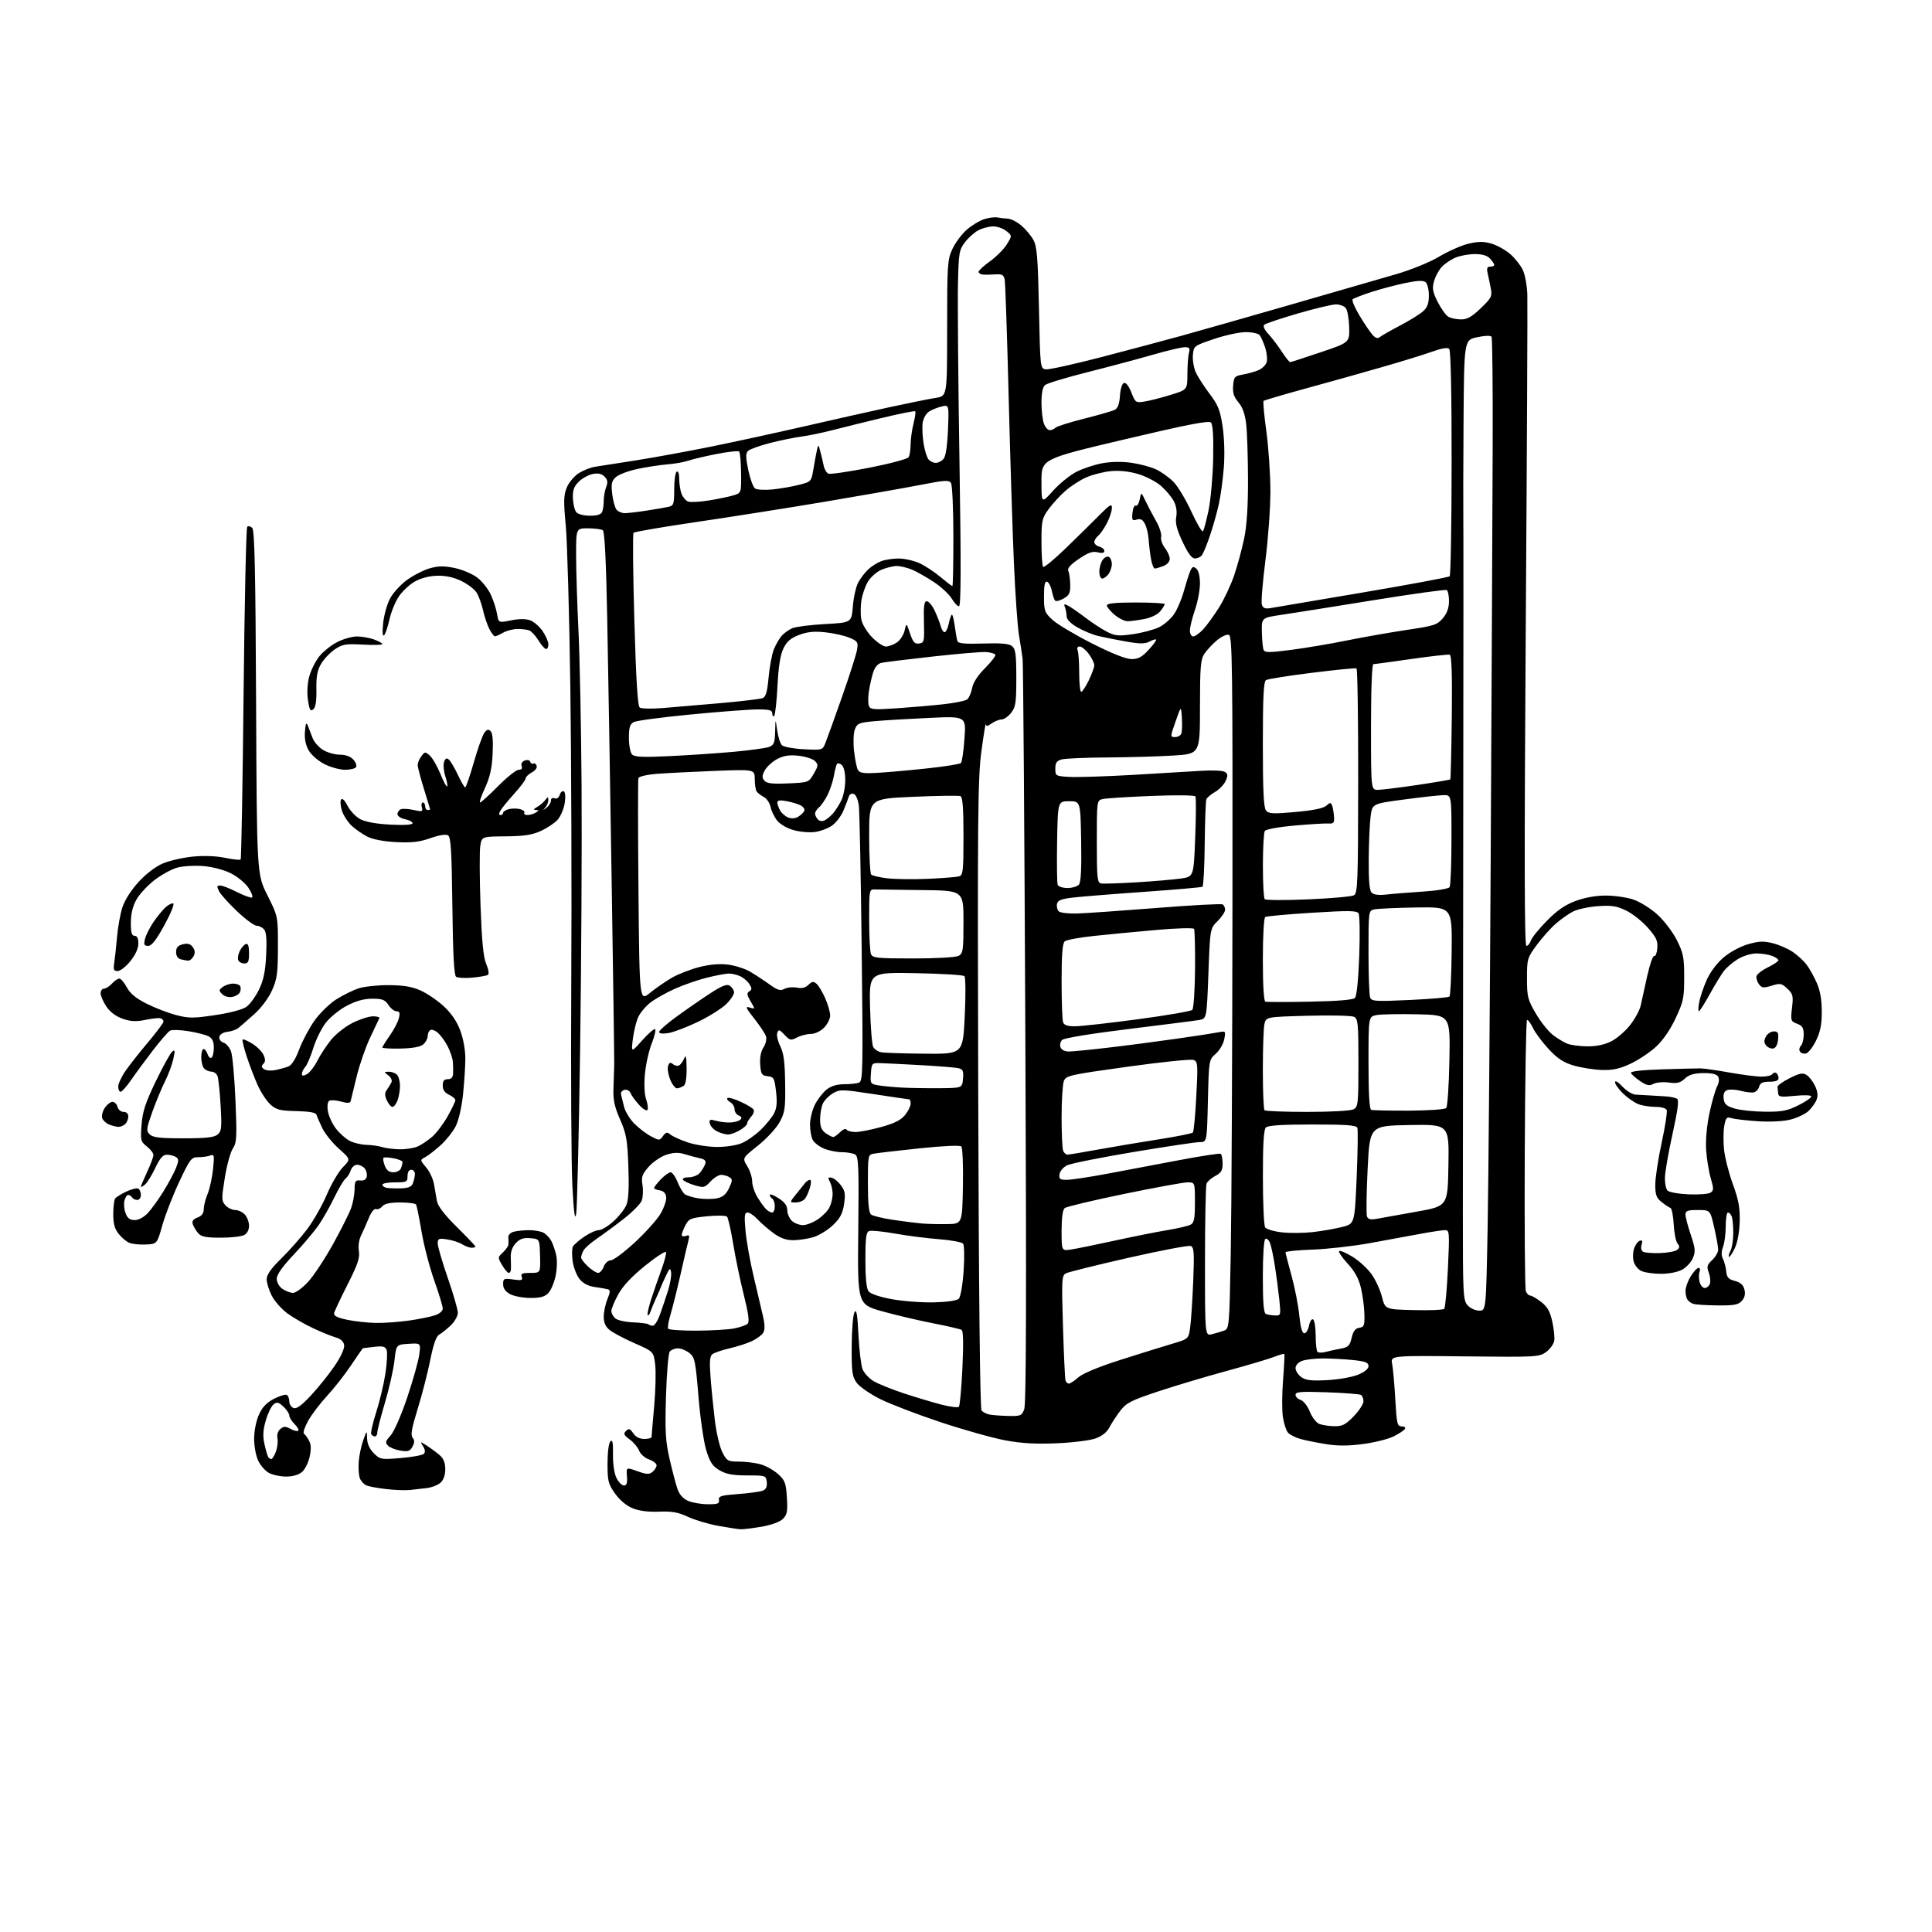 <?xml version="1.0" encoding="UTF-8" standalone="no"?>
<svg 
  version="1.1" 
  xmlns="http://www.w3.org/2000/svg" 
  xmlns:xlink="http://www.w3.org/1999/xlink" 
  xmlns:svg="http://www.w3.org/2000/svg"
  xmlns:rdf="http://www.w3.org/1999/02/22-rdf-syntax-ns#"
  xmlns:cc="http://creativecommons.org/ns#"
  xmlns:dc="http://purl.org/dc/elements/1.1/"
  viewBox="0 0 768 768"
  width="768"
  height="768"
>
<style>svg {background-color: white; }</style>"
<path stroke="none" fill="black" fill-rule="evenodd" d="M294.42,607.91C293.36,607.86 289.32,607.24 285.43,606.53C281.54,605.83 276.14,604.21 273.43,602.94C269.57,601.14 267.09,600.70 261.99,600.91C257.74,601.08 254.10,600.62 251.49,599.56C249.02,598.56 246.36,596.34 244.50,593.72C241.79,589.91 241.50,588.75 241.50,581.80C241.50,577.38 241.98,573.61 242.64,572.96C243.49,572.11 243.75,573.43 243.67,578.16C243.61,581.95 244.16,585.71 245.05,587.50C245.86,589.15 247.20,590.50 248.01,590.50C249.11,590.50 249.43,589.54 249.22,586.86C248.94,583.23 248.94,583.23 253.37,584.82C257.07,586.15 258.06,586.19 259.40,585.08C260.28,584.35 261.00,583.18 261.00,582.48C261.00,581.77 259.65,580.72 257.99,580.15C256.34,579.57 254.58,578.02 254.07,576.69C253.57,575.36 251.88,573.35 250.33,572.21C247.97,570.48 247.72,569.92 248.85,568.82C249.96,567.72 250.45,567.88 251.72,569.75C252.71,571.21 254.26,572.00 256.12,572.00C257.70,572.00 259.00,571.66 259.01,571.25C259.01,570.84 259.48,565.33 260.04,559.00C260.61,552.67 260.78,545.20 260.44,542.39C259.80,537.28 259.80,537.28 252.38,534.01C248.29,532.22 243.83,529.87 242.47,528.80C240.69,527.40 240.00,525.88 240.00,523.40C240.00,521.49 240.66,518.36 241.47,516.42C242.58,513.75 242.64,512.82 241.72,512.54C241.05,512.34 238.70,511.92 236.50,511.62C233.81,511.24 231.80,510.20 230.37,508.42C229.20,506.96 227.96,503.75 227.63,501.29C227.29,498.82 227.35,496.21 227.76,495.48C228.17,494.75 230.21,492.99 232.29,491.57C234.38,490.16 236.97,489.00 238.04,489.00C239.12,489.00 241.74,487.42 243.88,485.49C246.02,483.56 248.32,480.63 249.00,478.99C249.85,476.94 250.10,472.16 249.79,463.75C249.40,453.05 248.98,450.68 246.49,445.00C244.27,439.95 243.69,437.22 243.86,432.75C243.98,429.59 244.12,425.31 244.16,423.25C244.20,421.19 243.74,388.00 243.13,349.50C242.53,311.00 241.74,264.20 241.37,245.50C240.92,222.47 240.35,211.26 239.61,210.77C239.00,210.36 236.36,210.02 233.75,210.02C229.00,210.00 229.00,210.00 229.01,220.75C229.01,226.66 229.44,240.05 229.94,250.50C230.45,260.95 231.01,288.62 231.18,312.00C231.35,335.38 231.09,382.40 230.61,416.50C230.13,450.60 229.42,480.30 229.04,482.50C228.53,485.40 228.12,482.38 227.53,471.50C227.09,463.25 226.89,426.80 227.09,390.50C227.29,354.20 227.12,301.10 226.71,272.50C226.30,243.90 225.48,215.29 224.90,208.93C223.98,199.10 224.05,196.81 225.35,193.70C226.20,191.67 228.35,189.15 230.19,188.02C232.01,186.91 234.85,185.80 236.50,185.55C238.15,185.30 245.57,184.14 253.00,182.97C260.43,181.79 273.93,179.32 283.00,177.47C292.07,175.63 308.50,172.05 319.50,169.53C330.50,167.00 345.80,163.57 353.50,161.89C361.20,160.22 369.52,158.54 372.00,158.16C376.50,157.47 376.50,157.47 376.50,130.48C376.50,105.25 376.63,103.21 378.58,99.00C379.73,96.53 382.28,93.09 384.25,91.36C386.22,89.63 389.33,87.73 391.16,87.14C393.00,86.54 395.40,86.24 396.50,86.45C397.60,86.67 399.48,86.88 400.67,86.92C401.87,86.97 404.25,88.18 405.96,89.62C407.67,91.06 409.84,93.65 410.79,95.37C412.22,98.00 412.58,102.36 413.00,122.50C413.50,146.37 413.51,146.50 415.72,146.82C416.94,146.99 426.84,144.81 437.72,141.98C448.60,139.14 462.90,135.34 469.50,133.52C476.10,131.70 495.68,126.12 513.00,121.13C530.33,116.14 549.23,110.67 555.00,108.99C561.01,107.24 568.35,104.24 572.18,101.96C575.85,99.78 581.12,97.47 583.90,96.83C587.79,95.94 589.88,95.95 592.99,96.88C595.21,97.55 598.55,99.42 600.41,101.05C602.26,102.68 604.49,105.50 605.35,107.33C606.22,109.15 607.02,113.54 607.14,117.07C607.26,120.61 606.98,180.31 606.51,249.75C605.90,341.27 605.97,376.00 606.77,376.00C607.37,376.00 608.16,375.07 608.52,373.94C608.88,372.80 611.72,369.27 614.84,366.10C618.94,361.91 622.10,359.72 626.29,358.16C629.96,356.79 634.37,356.00 638.36,356.00C641.82,356.00 646.75,356.72 649.32,357.59C651.89,358.47 656.15,361.12 658.79,363.50C661.44,365.88 664.90,370.42 666.54,373.65C669.15,378.84 669.49,380.52 669.49,388.50C669.50,396.65 669.18,398.18 666.09,404.77C663.94,409.36 661.07,413.53 658.27,416.11C655.84,418.35 651.30,421.38 648.18,422.84C643.85,424.87 641.14,425.46 636.77,425.33C633.62,425.23 628.63,424.45 625.67,423.59C621.56,422.40 619.21,420.87 615.66,417.07C613.11,414.34 610.26,410.53 609.34,408.59C608.42,406.66 607.37,405.27 607.01,405.49C606.64,405.72 606.24,429.66 606.11,458.70C605.98,487.74 606.17,512.29 606.54,513.25C606.91,514.21 607.69,515.00 608.26,515.00C608.84,515.00 610.78,516.12 612.58,517.50C615.08,519.40 616.13,521.24 617.03,525.25C617.68,528.14 618.05,531.58 617.85,532.90C617.66,534.22 616.22,536.24 614.66,537.40C611.90,539.44 610.98,539.49 582.29,539.18C552.75,538.86 552.75,538.86 553.40,542.18C553.76,544.01 554.32,550.34 554.65,556.25C555.20,566.00 555.44,567.00 557.19,567.00C558.25,567.00 558.84,567.46 558.49,568.01C558.15,568.57 556.18,569.89 554.11,570.94C552.05,571.99 546.64,573.37 542.08,573.99C536.14,574.80 531.92,574.83 527.15,574.07C523.49,573.49 518.86,572.56 516.86,571.99C514.86,571.43 512.64,570.27 511.94,569.43C511.24,568.58 510.35,565.79 509.96,563.22C509.57,560.65 509.60,554.04 510.04,548.53C510.47,543.01 510.70,538.37 510.54,538.21C510.38,538.05 508.51,538.59 506.37,539.42C504.24,540.25 495.75,542.76 487.50,545.01C479.25,547.25 467.00,550.92 460.29,553.15C449.57,556.71 447.74,557.66 445.29,560.85C443.76,562.86 441.83,565.82 441.00,567.43C440.04,569.31 438.07,570.87 435.50,571.80C433.30,572.60 426.32,573.47 420.00,573.73C411.68,574.09 406.01,573.76 399.50,572.54C394.55,571.61 383.02,568.37 373.89,565.34C364.75,562.30 353.96,558.17 349.92,556.16C345.87,554.15 341.65,551.22 340.53,549.66C338.76,547.19 338.51,545.36 338.56,535.16C338.60,528.74 339.09,522.65 339.67,521.63C340.46,520.22 340.84,522.39 341.25,530.64C341.55,536.61 342.28,542.74 342.87,544.25C343.46,545.76 345.42,547.90 347.23,549.00C349.03,550.09 354.55,552.32 359.50,553.95C364.45,555.57 371.19,557.58 374.48,558.42C377.77,559.25 380.78,559.61 381.17,559.22C381.55,558.82 382.19,551.93 382.57,543.89C383.03,534.34 382.92,529.07 382.26,528.66C381.70,528.32 376.63,527.14 370.98,526.04C365.34,524.95 356.25,522.81 350.79,521.29C340.86,518.53 340.86,518.53 341.18,489.23C341.45,464.04 341.29,459.80 340.00,458.98C339.18,458.46 336.80,458.02 334.72,458.02C332.64,458.01 329.41,457.36 327.55,456.58C325.69,455.81 323.67,454.26 323.08,453.15C322.49,452.04 322.00,449.28 322.00,447.03C322.00,444.77 322.89,441.18 323.97,439.05C325.06,436.93 327.14,434.25 328.61,433.09C330.37,431.71 332.72,431.00 335.55,431.00C337.91,431.00 340.58,430.71 341.49,430.36C343.01,429.78 343.10,425.50 342.53,377.11C342.20,348.18 341.69,322.63 341.41,320.34C341.12,317.95 340.27,315.93 339.41,315.61C338.53,315.26 337.70,315.73 337.38,316.77C337.08,317.72 336.11,320.21 335.24,322.31C334.36,324.40 332.35,327.04 330.77,328.16C329.20,329.28 326.13,330.44 323.96,330.73C321.79,331.02 317.96,330.69 315.47,329.99C312.86,329.26 310.06,327.62 308.89,326.14C307.77,324.72 306.61,322.29 306.30,320.74C305.99,319.19 304.78,317.43 303.62,316.81C302.45,316.20 301.17,315.21 300.77,314.60C300.36,314.00 300.02,311.77 300.02,309.66C300.00,305.83 300.00,305.83 284.25,306.44C275.59,306.78 265.27,307.30 261.33,307.60C257.17,307.92 254.00,308.65 253.78,309.33C253.57,309.97 253.58,330.20 253.80,354.29C254.21,398.07 254.21,398.07 258.35,394.70C260.63,392.85 264.54,390.15 267.02,388.70C269.51,387.26 274.42,385.34 277.93,384.44C282.15,383.36 286.02,383.02 289.41,383.45C292.21,383.80 296.19,385.08 298.24,386.29C300.30,387.51 303.74,389.77 305.91,391.33C309.10,393.63 310.21,393.96 311.84,393.09C312.94,392.50 315.15,392.28 316.75,392.60C318.77,393.00 320.20,392.66 321.36,391.49C322.73,390.13 323.34,390.04 324.54,391.03C325.36,391.71 326.92,394.29 328.01,396.76C329.11,399.23 330.00,402.34 330.00,403.67C330.00,405.00 328.90,407.20 327.55,408.55C326.12,409.98 323.92,411.00 322.30,411.01C320.76,411.01 318.30,411.64 316.83,412.41C314.37,413.69 313.98,413.61 311.86,411.35C309.85,409.21 309.49,409.11 308.97,410.58C308.65,411.51 309.19,413.89 310.17,415.89C311.54,418.64 312.00,422.18 312.11,430.66C312.24,440.69 312.02,442.24 309.87,446.14C308.55,448.52 304.68,452.69 301.27,455.41C295.06,460.36 295.06,460.36 297.03,463.55C298.11,465.30 299.00,468.03 299.00,469.62C299.01,471.20 299.94,474.03 301.08,475.89C302.22,477.76 303.76,479.90 304.50,480.64C305.25,481.39 306.34,482.00 306.93,482.00C307.52,482.00 308.00,480.90 308.00,479.56C308.00,478.22 307.55,476.84 307.00,476.50C306.45,476.16 306.00,475.48 306.00,474.99C306.00,474.49 307.56,475.08 309.46,476.30C311.91,477.86 312.93,479.25 312.96,481.10C312.98,482.52 313.82,484.43 314.83,485.35C315.83,486.26 317.79,487.00 319.18,487.00C320.57,487.00 323.23,485.97 325.09,484.72C326.95,483.47 329.03,481.33 329.72,479.97C330.41,478.61 330.98,476.23 330.99,474.68C330.99,473.14 330.51,470.96 329.92,469.84C329.01,468.15 329.12,467.88 330.56,468.16C331.51,468.35 333.18,469.70 334.27,471.16C335.91,473.36 336.13,474.66 335.53,478.66C334.96,482.43 333.98,484.28 331.08,487.04C329.04,488.98 325.54,491.12 323.32,491.79C321.09,492.45 317.48,493.00 315.28,493.00C312.47,493.00 310.15,492.16 307.40,490.14C305.26,488.56 302.41,486.09 301.08,484.64C299.74,483.19 297.99,482.00 297.18,482.00C295.96,482.00 295.82,483.24 296.35,489.25C296.70,493.24 298.16,501.45 299.61,507.50C301.05,513.55 302.72,520.66 303.32,523.31C304.09,526.67 304.10,528.62 303.37,529.81C302.79,530.74 300.79,532.23 298.91,533.11C297.03,534.00 293.02,535.30 290.00,535.99C286.98,536.69 283.90,537.74 283.16,538.33C282.15,539.13 281.98,541.32 282.45,547.44C282.79,551.88 283.56,559.55 284.15,564.50C284.74,569.45 286.08,575.19 287.13,577.25C288.93,580.78 289.31,581.00 293.77,581.01C296.37,581.01 300.21,581.49 302.30,582.07C304.40,582.65 307.52,584.39 309.25,585.93C312.04,588.42 312.43,589.46 312.80,595.26C313.15,600.77 312.91,602.09 311.23,603.77C310.03,604.97 306.70,606.19 302.79,606.88C299.24,607.49 295.47,607.96 294.42,607.91zM281.29,597.96C285.32,597.99 286.04,597.72 285.79,596.25C285.54,594.74 286.62,594.42 293.50,593.90C297.90,593.57 302.31,592.95 303.30,592.52C304.52,592.00 305.01,590.89 304.80,589.12C304.51,586.55 304.35,586.50 297.00,586.50C291.25,586.50 288.69,586.02 286.03,584.46C283.21,582.81 282.21,581.30 280.73,576.46C279.73,573.18 278.34,563.58 277.65,555.12C276.49,541.06 276.19,539.57 274.08,537.87C272.82,536.84 270.76,536.00 269.51,536.00C268.26,536.00 266.79,536.56 266.24,537.25C265.69,537.94 265.01,545.92 264.74,555.00C264.32,568.97 264.54,572.80 266.18,580.00C267.25,584.67 268.66,590.03 269.31,591.90C270.08,594.10 271.56,595.76 273.50,596.61C275.15,597.33 278.66,597.94 281.29,597.96zM162.75,592.31C160.96,592.48 156.80,592.31 153.50,591.93C150.20,591.56 146.68,590.90 145.67,590.49C144.67,590.07 143.48,588.77 143.04,587.60C142.59,586.43 142.40,583.42 142.61,580.90C142.82,578.38 143.64,574.56 144.43,572.41C145.86,568.50 145.86,568.50 145.93,571.80C145.98,573.94 146.90,575.99 148.59,577.68C151.09,580.18 151.47,580.25 159.33,579.59C163.82,579.22 167.93,578.47 168.47,577.93C169.11,577.29 169.01,576.25 168.19,574.93C166.94,572.93 166.96,572.93 169.71,574.70C171.24,575.69 173.51,577.37 174.75,578.43C176.32,579.78 177.00,581.46 177.00,584.03C177.00,586.34 176.31,588.32 175.12,589.39C174.09,590.32 171.62,591.29 169.62,591.54C167.63,591.79 164.54,592.14 162.75,592.31zM113.64,586.96C111.36,586.94 108.32,586.28 106.88,585.50C105.44,584.71 103.53,582.53 102.63,580.64C101.73,578.74 101.01,574.79 101.02,571.85C101.03,568.77 101.85,564.72 102.95,562.31C104.30,559.32 106.03,557.52 108.96,556.02C111.22,554.87 113.50,554.19 114.03,554.52C114.57,554.85 115.00,556.01 115.00,557.09C115.00,558.18 115.75,559.35 116.68,559.71C117.87,560.16 119.87,558.72 123.65,554.65C126.57,551.52 130.80,546.24 133.04,542.94C135.48,539.35 137.00,536.04 136.81,534.73C136.61,533.29 135.47,532.24 133.50,531.67C131.85,531.19 127.80,529.54 124.50,528.00C121.20,526.47 116.60,523.82 114.28,522.12C111.95,520.42 109.14,517.24 108.03,515.05C106.91,512.87 106.00,509.93 106.00,508.52C106.00,506.72 107.73,504.26 111.85,500.23C115.07,497.08 119.73,491.80 122.19,488.50C124.66,485.20 128.14,479.05 129.93,474.84C131.72,470.63 134.59,465.75 136.30,464.00C139.42,460.82 139.42,460.82 134.75,456.66C132.19,454.37 129.21,450.70 128.15,448.50C127.08,446.30 126.04,443.91 125.83,443.18C125.57,442.26 123.16,441.81 117.81,441.68C111.18,441.52 109.80,441.17 107.44,439.00C105.95,437.62 103.69,434.18 102.42,431.35C101.15,428.52 99.19,423.38 98.06,419.93C96.92,416.49 96.20,413.47 96.45,413.22C96.69,412.97 98.42,413.71 100.28,414.86C102.14,416.01 104.15,418.03 104.75,419.35C105.56,421.12 105.54,422.06 104.68,422.92C103.80,423.80 103.87,424.31 105.01,425.04C105.83,425.57 107.85,425.71 109.50,425.37C111.15,425.03 113.44,424.39 114.60,423.96C115.96,423.44 117.49,421.03 118.97,417.07C120.23,413.71 122.98,408.56 125.09,405.61C127.20,402.67 131.08,398.90 133.71,397.24C136.35,395.58 140.30,393.63 142.50,392.90C144.70,392.17 150.10,391.59 154.50,391.61C160.40,391.64 163.73,392.20 167.18,393.73C169.75,394.88 173.89,397.70 176.39,400.00C179.41,402.79 181.61,406.01 182.96,409.63C184.15,412.81 184.99,417.45 184.98,420.79C184.97,423.93 184.55,430.39 184.05,435.15C183.52,440.18 182.31,445.44 181.14,447.72C180.04,449.87 177.35,453.26 175.16,455.24C172.97,457.22 170.22,459.35 169.05,459.97C166.92,461.11 166.92,461.11 169.42,464.09C170.79,465.72 172.19,468.73 172.53,470.78C172.86,472.83 173.39,475.85 173.70,477.50C174.07,479.48 176.77,482.98 181.63,487.78C185.68,491.79 189.00,495.27 189.00,495.53C189.00,495.79 188.31,496.00 187.46,496.00C186.62,496.00 184.93,495.38 183.71,494.62C182.50,493.86 179.81,492.99 177.75,492.68C174.39,492.18 174.00,492.35 174.00,494.31C174.01,495.52 175.80,501.68 178.00,508.00C180.20,514.33 181.99,520.55 182.00,521.83C182.00,523.11 180.75,525.36 179.21,526.83C177.68,528.30 175.62,529.95 174.64,530.50C173.38,531.20 172.30,534.27 170.99,540.81C169.96,545.93 167.72,554.63 166.00,560.14C163.65,567.74 163.16,570.49 164.01,571.52C164.85,572.52 164.84,573.44 163.97,575.05C163.00,576.87 162.21,577.13 159.22,576.65C157.25,576.33 155.01,575.44 154.24,574.67C153.04,573.47 153.19,572.90 155.23,570.69C156.59,569.22 159.42,562.79 161.81,555.72C164.11,548.90 166.29,541.20 166.64,538.60C167.29,533.88 167.29,533.88 162.39,534.19C157.50,534.50 157.50,534.50 156.80,540.87C156.41,544.38 154.72,551.86 153.05,557.50C151.37,563.13 150.00,568.48 150.00,569.37C150.00,570.27 149.58,571.00 149.06,571.00C148.54,571.00 147.87,570.60 147.57,570.11C147.27,569.62 148.16,565.68 149.55,561.36C150.94,557.04 152.59,550.09 153.22,545.93C153.84,541.77 154.05,537.58 153.69,536.63C153.16,535.24 152.17,535.00 148.76,535.39C146.42,535.66 144.40,535.90 144.27,535.94C144.15,535.97 142.01,539.04 139.53,542.75C137.05,546.46 132.78,551.91 130.04,554.85C127.30,557.80 123.91,562.26 122.50,564.78C121.10,567.29 120.34,569.61 120.82,569.92C121.31,570.24 122.22,571.49 122.86,572.71C123.69,574.27 123.74,576.18 123.06,579.21C122.53,581.57 121.13,584.29 119.94,585.25C118.63,586.31 116.14,586.98 113.64,586.96zM107.84,580.00C108.24,580.00 109.06,578.69 109.66,577.09C110.26,575.49 110.55,573.10 110.30,571.78C110.02,570.32 110.47,568.85 111.45,568.04C112.79,566.93 113.49,566.92 115.53,568.02C116.89,568.74 118.26,569.07 118.58,568.75C118.90,568.43 118.23,567.23 117.08,566.08C115.94,564.94 115.00,563.40 115.00,562.67C115.00,561.95 113.96,560.37 112.69,559.18C110.78,557.38 110.10,557.22 108.76,558.25C107.88,558.94 106.48,561.82 105.66,564.65C104.55,568.49 104.41,570.88 105.13,574.06C105.65,576.41 106.32,578.70 106.60,579.16C106.89,579.62 107.44,580.00 107.84,580.00zM530.37,566.94C533.61,566.99 534.86,566.35 538.12,563.00C540.25,560.80 542.00,558.12 542.00,557.06C542.00,555.99 541.56,554.84 541.02,554.51C540.47,554.17 534.40,553.70 527.52,553.46C517.14,553.09 515.00,553.26 515.00,554.44C515.00,555.22 515.92,556.16 517.04,556.51C518.18,556.87 519.79,558.93 520.68,561.17C521.56,563.37 523.23,565.55 524.39,566.02C525.55,566.49 528.24,566.90 530.37,566.94zM400.77,562.86C405.65,562.99 406.13,562.79 407.14,560.25C407.93,558.27 408.06,516.37 407.59,411.50C407.24,331.20 406.75,263.93 406.51,262.00C406.28,260.07 405.62,255.80 405.06,252.50C404.50,249.20 403.60,236.38 403.05,224.00C402.51,211.62 401.56,181.70 400.95,157.50C400.34,133.30 399.63,112.45 399.38,111.18C399.00,109.26 398.36,108.89 395.71,109.07C393.95,109.19 391.71,109.23 390.75,109.15C389.79,109.07 389.00,108.58 389.00,108.06C389.00,107.55 391.04,105.66 393.54,103.86C396.04,102.07 399.04,99.05 400.22,97.15C402.35,93.70 402.35,93.70 400.06,91.85C398.81,90.83 396.46,90.00 394.84,90.00C393.22,90.00 390.60,90.67 389.00,91.50C387.41,92.32 384.98,94.47 383.60,96.28C381.27,99.34 381.08,100.43 380.80,113.03C380.64,120.44 380.91,152.26 381.41,183.75C382.07,225.31 382.01,241.00 381.21,241.00C380.61,241.00 379.30,239.62 378.31,237.93C377.31,236.25 374.14,233.30 371.26,231.39C368.38,229.47 364.45,227.25 362.54,226.45C360.63,225.65 357.91,225.00 356.50,225.00C355.09,225.00 352.39,225.65 350.49,226.44C348.59,227.23 346.15,229.35 345.05,231.16C343.95,232.96 342.77,236.36 342.42,238.71C342.06,241.06 342.05,244.47 342.39,246.28C342.73,248.09 344.63,251.23 346.62,253.28C348.60,255.33 351.09,257.00 352.15,257.00C353.21,257.00 355.15,256.29 356.47,255.43C357.79,254.56 359.19,252.42 359.59,250.68C360.30,247.50 360.30,247.50 361.75,251.81C362.93,255.30 363.61,256.05 365.35,255.81C367.37,255.52 367.49,255.01 367.28,247.25C367.11,240.86 367.36,239.00 368.42,239.00C369.16,239.00 370.56,240.66 371.52,242.69C372.49,244.72 373.58,247.53 373.96,248.94C374.34,250.35 375.06,251.41 375.57,251.30C376.08,251.19 376.78,249.71 377.13,248.00C377.48,246.29 378.01,244.66 378.31,244.36C378.61,244.06 379.14,246.00 379.50,248.66C379.86,251.32 380.34,254.09 380.57,254.81C380.88,255.80 383.38,256.04 390.83,255.81C398.08,255.58 401.12,255.86 402.34,256.87C403.71,258.00 404.00,260.24 404.00,269.49C404.00,279.35 403.75,281.05 401.93,283.37C400.79,284.81 399.09,286.00 398.15,286.00C397.21,286.00 395.44,286.70 394.22,287.56C392.50,288.76 391.97,288.82 391.89,287.81C391.82,287.09 391.04,291.90 390.14,298.50C388.69,309.18 388.55,324.15 388.86,435.00C389.08,513.38 389.57,559.94 390.18,560.69C390.71,561.34 392.13,562.07 393.32,562.30C394.52,562.54 397.87,562.79 400.77,562.86zM424.91,550.00C425.45,550.00 427.15,548.88 428.69,547.50C430.45,545.94 436.73,543.34 445.50,540.54C453.20,538.09 462.43,535.21 466.00,534.16C472.50,532.24 472.50,532.24 473.15,527.37C473.50,524.69 474.03,516.51 474.33,509.19C474.78,497.86 474.63,495.80 473.34,495.30C472.50,494.98 461.39,497.08 448.66,499.98C435.92,502.87 424.70,505.66 423.72,506.17C422.07,507.03 421.98,508.59 422.55,527.30C422.89,538.41 423.34,548.06 423.55,548.75C423.76,549.44 424.38,550.00 424.91,550.00zM527.50,548.63C531.90,548.41 537.41,547.45 539.75,546.50C542.47,545.40 544.00,544.16 544.00,543.03C544.00,541.63 542.79,541.16 537.85,540.64C534.47,540.29 529.10,540.00 525.92,540.00C522.73,540.00 518.98,540.44 517.57,540.98C516.05,541.55 515.00,542.73 515.00,543.85C515.00,544.90 516.01,546.50 517.25,547.40C519.03,548.70 521.19,548.96 527.50,548.63zM526.97,537.41C528.36,537.03 531.06,536.44 532.97,536.10C535.95,535.56 536.55,534.97 537.30,531.80C537.93,529.13 538.77,528.03 540.34,527.81C542.26,527.53 542.49,526.92 542.37,522.33C542.30,519.48 541.67,514.79 540.98,511.90C540.10,508.24 538.50,505.33 535.71,502.30C533.51,499.91 531.99,497.67 532.34,497.33C532.69,496.98 535.10,498.01 537.71,499.62C540.31,501.23 543.71,504.36 545.27,506.58C546.83,508.80 548.68,512.84 549.37,515.56C550.63,520.50 550.63,520.50 561.98,520.78C568.22,520.94 573.67,520.72 574.09,520.28C574.51,519.85 575.17,512.64 575.57,504.25C576.25,489.71 576.19,489.00 574.39,489.00C573.35,489.00 568.90,489.67 564.50,490.49C560.10,491.31 551.10,492.97 544.50,494.17C537.90,495.37 527.66,496.52 521.75,496.74C515.84,496.95 511.01,497.43 511.01,497.81C511.02,498.19 512.09,502.35 513.39,507.05C514.69,511.76 516.08,518.84 516.48,522.80C516.96,527.59 517.63,530.00 518.48,530.00C519.18,530.00 520.03,528.62 520.36,526.93C520.70,525.23 521.43,524.15 521.99,524.49C522.54,524.84 523.00,527.72 523.00,530.89C523.00,534.07 523.32,536.99 523.72,537.39C524.12,537.78 525.58,537.79 526.97,537.41zM481.75,530.37C483.26,530.01 485.44,529.36 486.59,528.94C488.64,528.19 488.70,527.45 489.25,497.83C489.56,481.15 489.86,419.23 489.92,360.23C490.02,265.66 489.86,252.88 488.53,252.37C487.69,252.05 485.60,252.99 483.76,254.53C481.97,256.03 479.72,258.44 478.76,259.88C477.26,262.14 477.01,265.09 477.01,281.10C477.00,299.70 477.00,299.70 466.34,300.35C460.48,300.71 448.67,301.04 440.09,301.10C431.52,301.15 423.38,301.51 422.00,301.89C420.05,302.44 419.50,303.25 419.50,305.55C419.50,308.42 419.65,308.51 425.00,308.83C428.02,309.01 439.27,308.66 450.00,308.05C460.73,307.43 473.10,306.70 477.50,306.41C482.06,306.11 486.12,306.31 486.94,306.87C488.12,307.67 488.17,308.34 487.19,310.47C486.54,311.91 484.66,313.86 483.02,314.80C481.37,315.73 479.82,317.06 479.55,317.73C479.29,318.41 478.99,326.41 478.89,335.51C478.80,344.61 478.39,352.26 478.00,352.50C477.61,352.74 467.21,353.65 454.90,354.52C442.58,355.38 429.81,356.41 426.51,356.80C421.80,357.35 420.45,357.90 420.17,359.36C419.97,360.38 420.29,361.69 420.87,362.27C421.45,362.85 424.76,363.24 428.22,363.13C431.67,363.03 445.87,362.03 459.78,360.93C473.68,359.82 485.49,359.19 486.03,359.52C486.56,359.85 487.00,360.80 487.00,361.64C487.00,362.47 485.66,364.50 484.02,366.14C481.03,369.12 481.03,369.12 480.36,387.04C479.69,404.97 479.69,404.97 476.59,405.48C474.89,405.77 462.25,407.38 448.50,409.07C433.80,410.87 422.97,412.65 422.21,413.39C421.51,414.08 421.22,415.40 421.57,416.32C421.95,417.31 423.30,418.00 424.86,417.99C426.31,417.99 433.35,417.30 440.50,416.46C447.65,415.63 459.80,414.04 467.50,412.94C475.20,411.84 482.80,410.67 484.40,410.35C487.22,409.79 487.28,409.86 486.65,413.14C486.29,414.99 484.78,417.58 483.28,418.89C480.56,421.28 480.55,421.30 480.16,437.64C479.77,454.00 479.77,454.00 476.93,454.00C475.37,454.00 463.49,455.78 450.53,457.95C437.57,460.13 425.74,462.49 424.24,463.21C422.70,463.95 421.36,465.50 421.18,466.76C420.91,468.68 421.32,469.00 424.09,469.00C425.86,469.00 433.21,467.89 440.41,466.53C447.61,465.17 460.48,462.74 469.00,461.13C477.52,459.51 484.84,458.40 485.25,458.66C485.66,458.91 486.00,460.65 486.00,462.53C486.00,465.28 485.44,466.24 483.12,467.44C481.54,468.26 479.96,469.65 479.62,470.54C479.28,471.44 479.00,485.41 479.00,501.60C479.00,531.04 479.00,531.04 481.75,530.37zM276.81,528.96C282.69,528.93 289.45,528.54 291.83,528.08C294.21,527.62 296.64,526.76 297.22,526.18C297.97,525.43 297.51,522.07 295.69,514.81C294.26,509.14 292.36,500.00 291.46,494.50C290.55,489.00 289.45,484.11 289.00,483.64C288.55,483.17 284.98,483.10 281.06,483.49C274.57,484.15 273.81,484.46 272.47,487.05C271.66,488.62 271.00,490.36 271.00,490.92C271.00,491.48 271.75,491.65 272.66,491.30C274.02,490.78 274.20,491.11 273.67,493.08C273.31,494.41 271.90,500.45 270.54,506.51C269.17,512.56 267.39,519.72 266.57,522.43C265.76,525.13 265.32,527.71 265.61,528.17C265.89,528.63 270.93,528.98 276.81,528.96zM259.53,527.00C260.19,527.00 261.42,525.09 262.27,522.75C263.13,520.41 264.57,516.15 265.48,513.27C266.40,510.40 266.98,507.02 266.77,505.77C266.45,503.79 266.16,504.01 264.54,507.50C263.52,509.70 262.62,511.73 262.55,512.00C262.48,512.27 261.70,514.08 260.82,516.00C259.94,517.92 258.93,520.35 258.58,521.39C258.24,522.43 257.73,523.06 257.46,522.79C257.19,522.52 257.83,519.64 258.88,516.40C259.94,513.15 261.77,507.86 262.95,504.64C264.13,501.42 264.94,498.32 264.75,497.75C264.56,497.18 260.83,499.60 256.45,503.13C251.14,507.41 247.60,511.19 245.77,514.52C244.27,517.26 243.04,520.23 243.02,521.13C243.01,522.02 243.73,523.36 244.63,524.10C245.52,524.85 248.72,525.55 251.73,525.66C254.74,525.78 257.46,526.13 257.77,526.44C258.08,526.75 258.87,527.00 259.53,527.00zM149.50,525.88C152.80,525.93 158.65,525.51 162.50,524.96C166.35,524.41 170.96,523.49 172.75,522.90C174.70,522.27 176.00,521.18 176.00,520.17C176.00,519.25 174.48,514.23 172.62,509.00C170.77,503.77 168.49,495.03 167.57,489.57C166.65,484.11 165.67,479.27 165.39,478.82C165.11,478.37 162.26,478.00 159.06,478.00C155.04,478.00 152.85,478.48 151.96,479.55C151.26,480.40 150.13,480.88 149.46,480.62C148.74,480.35 147.53,481.89 146.54,484.33C145.60,486.62 144.23,489.73 143.48,491.23C142.70,492.79 142.35,495.39 142.66,497.31C143.10,499.99 142.21,502.63 138.18,510.58C135.41,516.04 133.00,521.17 132.82,521.98C132.59,523.05 134.03,523.79 138.00,524.63C141.03,525.28 146.20,525.84 149.50,525.88zM506.85,522.92C509.14,523.00 509.18,522.84 508.56,516.75C508.21,513.31 507.43,507.35 506.83,503.50C506.24,499.65 505.35,495.46 504.88,494.19C504.40,492.92 503.55,492.16 503.00,492.50C502.41,492.87 502.00,498.96 502.00,507.48C502.00,518.03 502.33,521.97 503.25,522.34C503.94,522.62 505.56,522.88 506.85,522.92zM588.02,521.00C590.73,521.00 590.73,521.00 591.36,487.75C591.70,469.46 592.26,401.85 592.60,337.50C592.94,273.15 593.28,201.22 593.36,177.65C593.44,154.09 593.24,134.39 592.92,133.88C592.57,133.31 590.33,133.38 587.17,134.06C582.00,135.17 582.00,135.17 581.78,167.83C581.67,185.80 581.63,202.30 581.69,204.50C581.76,206.70 581.75,262.05 581.66,327.50C581.58,392.95 581.51,462.32 581.51,481.65C581.50,514.80 581.61,516.91 583.41,518.90C584.45,520.05 586.53,521.00 588.02,521.00zM682.60,518.92C678.14,518.88 673.83,518.59 673.00,518.27C672.17,517.96 671.17,517.21 670.77,516.60C670.36,516.00 670.02,514.43 670.02,513.12C670.01,511.81 670.94,509.22 672.08,507.37C673.23,505.52 674.62,504.00 675.19,504.00C675.75,504.00 675.94,504.71 675.61,505.58C675.27,506.45 675.28,508.25 675.61,509.58C675.94,510.91 676.86,512.00 677.64,512.00C678.42,512.00 679.35,511.26 679.69,510.35C680.04,509.45 679.85,507.45 679.28,505.92C678.37,503.52 678.55,502.83 680.61,500.89C681.93,499.66 683.00,497.81 683.00,496.77C683.00,495.74 682.29,491.77 681.42,487.95C679.84,481.00 679.84,481.00 674.92,481.00C670.84,481.00 670.00,481.31 670.00,482.81C670.00,483.80 670.95,487.42 672.11,490.85C673.91,496.18 674.03,497.51 672.96,500.09C672.28,501.74 670.32,503.84 668.61,504.75C666.76,505.73 663.26,506.39 659.99,506.36C656.95,506.34 653.47,505.79 652.25,505.13C651.02,504.48 649.73,502.77 649.37,501.33C649.01,499.89 649.11,497.58 649.61,496.19C650.10,494.80 651.11,493.46 651.85,493.21C652.82,492.89 653.02,493.35 652.56,494.80C652.20,495.96 652.43,497.15 653.11,497.57C653.76,497.97 656.79,498.22 659.83,498.12C662.88,498.02 665.97,497.44 666.70,496.84C667.73,495.98 667.76,495.41 666.84,494.31C666.19,493.53 665.51,490.10 665.32,486.69C665.14,483.29 664.56,480.36 664.04,480.18C663.53,480.01 661.95,478.96 660.55,477.86C658.43,476.19 658.00,475.02 658.00,470.91C658.00,468.19 659.14,460.71 660.53,454.28C661.92,447.85 662.83,442.00 662.56,441.29C662.27,440.54 660.42,440.00 658.10,440.00C655.92,440.00 652.86,439.52 651.32,438.94C649.77,438.35 647.04,436.47 645.25,434.74C643.46,433.02 642.00,430.97 642.00,430.20C642.00,429.38 643.21,430.08 644.90,431.89C646.50,433.60 648.86,435.06 650.15,435.13C651.44,435.20 653.85,435.33 655.50,435.43C657.15,435.52 660.08,435.70 662.00,435.82C663.92,435.93 666.01,436.36 666.64,436.77C667.47,437.30 666.99,441.08 664.91,450.50C663.33,457.65 661.95,465.43 661.85,467.79C661.75,470.14 662.21,472.61 662.87,473.27C663.53,473.93 667.31,474.60 671.28,474.77C675.25,474.94 679.16,474.64 679.97,474.09C681.26,473.23 681.26,472.50 680.03,468.30C679.26,465.66 678.44,460.58 678.21,457.02C677.97,453.13 678.50,447.34 679.53,442.52C680.47,438.11 681.83,433.35 682.55,431.94C683.37,430.34 683.52,428.84 682.96,427.94C682.37,426.98 680.40,426.52 677.04,426.57C673.36,426.63 671.40,427.22 669.75,428.76C667.95,430.46 666.68,430.77 663.39,430.33C661.14,430.02 658.37,430.26 657.26,430.86C655.63,431.74 654.57,431.51 651.94,429.73C650.13,428.50 648.51,427.04 648.32,426.49C648.12,425.86 652.76,425.33 660.75,425.08C667.76,424.86 674.62,424.69 676.00,424.70C677.38,424.72 682.55,425.45 687.50,426.35C692.45,427.24 698.16,427.97 700.19,427.98C702.22,427.99 704.16,427.54 704.51,426.98C704.86,426.42 705.56,426.23 706.07,426.54C706.58,426.86 707.00,427.77 707.00,428.56C707.00,429.55 705.87,430.00 703.41,430.00C700.69,430.00 699.69,430.47 699.30,431.95C699.02,433.02 698.05,434.04 697.15,434.23C696.24,434.41 693.88,434.13 691.90,433.61C689.92,433.09 687.53,432.97 686.59,433.33C685.41,433.78 684.97,434.86 685.18,436.72C685.44,438.93 686.25,439.67 689.50,440.65C691.70,441.31 697.12,441.88 701.55,441.92C708.31,441.99 710.44,441.58 714.80,439.41C717.66,437.99 720.00,436.40 720.00,435.88C720.00,435.33 717.36,435.22 713.50,435.61C707.91,436.18 706.98,436.05 706.85,434.64C706.77,433.74 706.66,432.57 706.60,432.04C706.54,431.51 708.69,429.97 711.38,428.61C715.35,426.60 716.60,426.36 718.13,427.31C719.16,427.96 720.68,429.91 721.51,431.66C722.55,433.86 722.74,435.55 722.11,437.17C721.62,438.45 720.15,440.48 718.86,441.68C717.56,442.88 714.35,444.40 711.73,445.05C708.87,445.77 703.66,446.03 698.73,445.71C694.20,445.41 689.52,444.86 688.31,444.49C686.40,443.89 686.04,444.26 685.43,447.51C685.05,449.55 685.01,453.82 685.34,457.01C685.68,460.19 687.25,466.37 688.84,470.73C691.13,476.99 691.70,480.13 691.56,485.58C691.44,489.87 690.68,493.94 689.56,496.29C688.56,498.37 687.54,499.87 687.29,499.62C687.04,499.37 687.32,498.26 687.92,497.15C688.51,496.04 689.00,492.89 689.00,490.15C689.00,487.41 688.73,484.45 688.39,483.58C688.06,482.71 687.38,482.00 686.89,482.00C686.40,482.00 686.00,484.45 686.00,487.43C686.00,490.42 685.52,494.12 684.94,495.65C684.22,497.55 684.21,499.07 684.91,500.46C685.47,501.58 686.06,503.82 686.21,505.44C686.44,507.80 687.12,508.54 689.64,509.19C691.86,509.76 692.98,510.77 693.44,512.62C693.89,514.41 693.56,515.83 692.39,517.12C690.98,518.68 689.32,518.99 682.60,518.92zM371.20,517.71C376.52,517.58 380.38,517.02 381.14,516.26C381.84,515.56 382.67,510.80 383.05,505.26C383.42,499.89 383.33,495.00 382.85,494.39C382.37,493.77 378.05,492.97 373.24,492.60C368.43,492.23 360.56,491.22 355.74,490.36C350.93,489.50 346.32,489.05 345.49,489.36C344.30,489.82 344.00,492.08 344.00,500.78C344.00,507.89 344.43,512.19 345.25,513.29C346.02,514.32 349.57,515.53 354.50,516.44C358.90,517.25 366.42,517.82 371.20,517.71zM210.75,515.96C207.86,515.94 204.26,515.25 202.75,514.43C200.91,513.43 200.00,512.13 200.00,510.50C200.00,508.23 200.27,508.10 204.00,508.62C207.38,509.09 207.91,508.93 207.40,507.59C206.90,506.30 207.54,506.00 210.82,506.00C214.86,506.00 214.86,506.00 214.68,499.25C214.50,492.50 214.50,492.50 210.84,492.20C208.06,491.96 206.67,492.44 205.03,494.20C203.59,495.75 202.93,497.64 203.04,500.00C203.12,501.93 203.15,504.06 203.10,504.75C203.04,505.44 202.65,506.00 202.22,506.00C201.78,506.00 200.61,504.61 199.61,502.92C197.83,499.90 197.84,499.80 199.90,497.88C201.05,496.80 202.05,495.38 202.12,494.71C202.18,494.04 202.16,492.77 202.07,491.88C201.98,490.95 202.90,489.99 204.21,489.64C205.47,489.30 208.22,489.02 210.32,489.01C212.41,489.01 214.99,489.46 216.04,490.02C217.09,490.59 218.48,492.04 219.13,493.25C219.78,494.46 220.67,497.02 221.10,498.94C221.54,500.92 221.43,504.55 220.84,507.32C220.26,510.01 218.94,513.06 217.89,514.11C216.50,515.50 214.61,515.99 210.75,515.96zM116.43,513.95C117.49,513.98 120.19,512.02 122.43,509.60C124.67,507.18 129.14,500.41 132.38,494.57C135.61,488.73 138.85,482.27 139.58,480.22C140.31,478.18 140.93,474.82 140.96,472.76C140.99,469.51 141.29,469.05 143.21,469.26C144.65,469.42 145.55,468.88 145.79,467.70C146.00,466.71 145.62,465.25 144.96,464.45C144.30,463.65 142.94,463.00 141.94,463.00C140.95,463.00 139.81,464.01 139.42,465.25C139.03,466.48 138.11,467.94 137.37,468.50C136.64,469.05 134.64,472.40 132.93,475.95C131.22,479.49 128.42,484.44 126.71,486.95C124.99,489.45 120.53,494.74 116.79,498.70C112.24,503.52 110.00,506.70 110.00,508.33C110.00,509.71 110.96,511.43 112.25,512.33C113.49,513.19 115.37,513.92 116.43,513.95zM237.76,506.00C238.47,506.00 239.48,504.88 240.00,503.50C240.54,502.09 241.75,501.00 242.79,501.00C243.80,501.00 248.09,497.81 252.33,493.90C256.56,490.00 261.18,484.84 262.59,482.44C264.00,480.04 265.00,477.04 264.82,475.79C264.61,474.30 263.71,473.39 262.25,473.18C261.01,473.00 260.00,472.58 260.00,472.24C260.00,471.89 261.21,470.35 262.69,468.80C264.16,467.26 265.92,466.00 266.58,466.00C267.24,466.00 268.47,467.71 269.31,469.81C270.14,471.90 271.43,474.09 272.16,474.67C272.90,475.25 275.37,476.01 277.65,476.36C279.93,476.71 283.23,476.70 284.98,476.35C287.32,475.89 288.60,474.80 289.80,472.30C291.22,469.32 291.24,468.76 289.96,467.96C289.16,467.45 287.69,467.02 286.70,467.02C285.71,467.01 283.80,468.20 282.44,469.66C280.13,472.15 279.75,472.24 276.03,471.13C273.86,470.48 271.81,469.51 271.48,468.97C271.15,468.43 272.16,468.00 273.79,468.00C275.38,468.00 277.37,467.21 278.19,466.25C279.02,465.29 279.97,463.72 280.31,462.76C280.78,461.45 280.26,460.87 278.21,460.42C276.72,460.09 273.98,459.36 272.12,458.79C269.65,458.04 267.70,458.11 264.82,459.06C262.66,459.77 259.52,461.92 257.84,463.83C255.22,466.81 254.88,467.84 255.40,471.08C255.73,473.16 255.59,475.95 255.09,477.27C254.58,478.60 251.32,481.89 247.83,484.59C244.35,487.30 239.56,490.82 237.19,492.43C234.82,494.04 232.46,496.15 231.94,497.11C231.42,498.08 231.00,499.33 231.00,499.89C231.00,500.46 232.23,502.06 233.74,503.46C235.25,504.86 237.06,506.00 237.76,506.00zM425.75,496.70C427.81,496.39 435.57,494.81 443.00,493.19C450.43,491.56 459.88,489.68 464.00,489.00C468.12,488.32 472.29,487.35 473.25,486.85C474.69,486.09 475.00,484.53 475.00,477.96C475.00,470.00 475.00,470.00 472.09,470.00C470.49,470.00 459.13,472.07 446.84,474.61C434.55,477.14 423.94,479.67 423.25,480.23C422.44,480.89 422.00,484.05 422.00,489.25C422.00,497.26 422.00,497.26 425.75,496.70zM57.97,494.71C55.51,494.83 52.55,494.53 51.39,494.04C50.23,493.56 48.31,491.94 47.14,490.45C45.58,488.47 45.00,486.34 45.02,482.62C45.02,479.80 45.36,477.03 45.77,476.45C46.17,475.87 48.19,474.61 50.26,473.65C52.33,472.68 54.47,472.17 55.01,472.51C55.55,472.84 56.00,473.99 56.00,475.06C56.00,476.13 55.35,477.00 54.56,477.00C53.77,477.00 52.84,476.55 52.50,476.00C52.16,475.45 51.47,475.00 50.96,475.00C50.45,475.00 49.78,476.03 49.46,477.29C49.15,478.55 49.35,480.80 49.92,482.29C50.68,484.28 51.64,485.00 53.55,485.00C55.13,485.00 57.21,483.87 58.83,482.13C60.30,480.56 63.12,476.62 65.11,473.38C67.09,470.15 69.30,466.00 70.02,464.16C71.11,461.35 71.09,460.67 69.91,459.92C69.13,459.43 67.54,459.02 66.37,459.02C64.77,459.00 63.61,460.32 61.73,464.28C60.36,467.18 58.51,470.17 57.62,470.90C56.73,471.64 56.00,472.01 56.00,471.72C56.00,471.43 57.12,468.79 58.49,465.85C59.86,462.91 60.98,459.89 60.99,459.14C61.00,458.40 59.82,456.86 58.38,455.73C55.91,453.78 55.79,453.28 56.27,447.08C56.68,441.85 57.83,438.32 61.92,429.85C64.75,423.99 67.68,418.68 68.43,418.05C69.58,417.10 69.65,417.59 68.88,421.04C68.37,423.30 66.90,427.26 65.60,429.83C64.31,432.40 62.05,437.84 60.58,441.92C58.16,448.69 58.06,449.49 59.50,450.92C60.76,452.18 63.47,452.50 72.89,452.50C81.87,452.50 85.12,452.14 86.48,451.01C88.06,449.70 88.21,448.34 87.70,439.51C87.39,434.01 86.83,428.71 86.46,427.75C86.09,426.79 85.02,426.00 84.09,426.00C83.16,426.00 81.86,425.46 81.20,424.80C80.54,424.14 80.00,422.12 80.00,420.30C80.00,418.49 80.42,417.00 80.93,417.00C81.45,417.00 82.15,417.91 82.50,419.01C82.86,420.12 83.56,420.77 84.07,420.46C84.58,420.14 85.00,418.35 85.00,416.48C85.00,414.06 84.40,412.75 82.95,411.97C81.82,411.37 78.20,410.44 74.91,409.91C71.62,409.38 68.31,409.29 67.56,409.72C66.82,410.15 63.78,413.65 60.81,417.50C57.85,421.35 53.96,426.64 52.16,429.25C50.37,431.86 48.48,434.00 47.95,434.00C47.43,434.00 47.00,433.07 47.00,431.93C47.00,430.79 48.30,427.98 49.90,425.68C51.49,423.38 55.54,418.24 58.90,414.26C62.25,410.28 65.00,406.60 65.00,406.09C65.00,405.58 64.49,405.00 63.86,404.79C63.23,404.58 60.51,404.86 57.82,405.41C54.04,406.18 51.97,406.08 48.74,404.96C46.07,404.02 43.74,402.28 42.28,400.10C41.03,398.23 40.00,395.87 40.00,394.85C40.00,393.83 40.61,393.00 41.35,393.00C42.08,393.00 43.50,392.10 44.50,391.00C45.50,389.90 46.81,389.00 47.43,389.00C48.04,389.00 49.39,390.58 50.43,392.50C51.77,394.99 54.07,396.88 58.38,399.03C61.71,400.70 66.98,402.72 70.09,403.52C75.07,404.81 76.93,404.81 85.62,403.51C91.55,402.62 96.49,401.30 97.99,400.20C99.37,399.20 101.59,396.16 102.92,393.44C104.74,389.73 105.46,386.33 105.80,379.75C106.11,373.65 105.87,370.54 105.00,369.50C104.32,368.67 102.98,368.00 102.03,368.00C101.08,368.00 97.57,365.41 94.24,362.25C90.90,359.09 87.67,355.49 87.05,354.25C86.13,352.40 86.21,352.00 87.50,352.00C88.36,352.00 91.34,353.15 94.11,354.56C96.89,355.96 99.60,356.97 100.14,356.79C100.67,356.61 100.07,354.90 98.80,352.98C97.51,351.03 94.40,348.46 91.73,347.13C88.93,345.74 84.38,344.56 80.73,344.27C77.30,344.00 72.70,344.27 70.50,344.88C68.30,345.48 64.26,347.68 61.51,349.77C58.77,351.86 55.52,355.35 54.28,357.53C52.75,360.23 52.03,363.17 52.02,366.75C52.00,370.76 52.36,372.00 53.50,372.00C54.51,372.00 55.00,373.01 55.00,375.06C55.00,377.00 53.84,379.56 51.83,382.06C50.09,384.23 47.82,386.00 46.79,386.00C45.23,386.00 45.00,385.44 45.41,382.75C45.69,380.96 46.19,376.35 46.52,372.50C46.84,368.65 47.80,363.36 48.64,360.74C49.56,357.86 52.10,353.86 55.06,350.62C58.03,347.37 61.84,344.47 64.73,343.24C67.35,342.12 72.72,340.90 76.65,340.51C81.06,340.08 85.98,340.27 89.48,341.00C92.60,341.64 95.38,341.95 95.66,341.67C95.94,341.40 96.46,311.69 96.83,275.67C97.20,239.64 97.85,209.82 98.27,209.40C98.69,208.98 99.59,209.19 100.27,209.87C101.21,210.81 101.57,226.90 101.80,279.30C102.10,347.50 102.10,347.50 106.30,355.88C110.50,364.27 110.50,364.27 110.48,376.38C110.46,386.90 110.15,389.19 108.12,393.71C106.73,396.81 103.84,400.67 100.99,403.21C98.35,405.57 95.53,408.03 94.72,408.67C93.91,409.32 91.96,409.99 90.38,410.17C88.68,410.37 87.39,411.18 87.20,412.16C87.02,413.13 87.72,414.09 88.86,414.46C89.94,414.80 91.30,416.42 91.87,418.06C92.44,419.70 93.22,428.43 93.60,437.47C94.22,452.14 94.11,454.18 92.55,456.56C91.59,458.03 90.15,463.28 89.36,468.23C88.02,476.54 88.04,477.39 89.61,479.12C90.54,480.15 92.30,481.00 93.50,481.00C94.70,481.00 96.43,481.82 97.35,482.83C98.26,483.83 99.00,485.84 99.00,487.29C99.00,488.88 98.23,490.34 97.07,490.96C96.00,491.53 91.80,492.00 87.72,492.00C81.90,492.00 79.99,491.62 78.81,490.25C77.98,489.29 77.02,487.70 76.67,486.72C76.21,485.42 76.72,484.68 78.52,483.99C80.21,483.35 81.00,482.28 81.00,480.65C81.00,479.33 81.68,476.61 82.52,474.62C83.35,472.62 84.32,468.21 84.68,464.83C85.26,459.24 85.16,458.73 83.58,459.33C82.62,459.70 80.49,460.00 78.85,460.00C76.05,460.00 75.57,460.62 71.27,469.75C68.74,475.11 65.72,482.88 64.55,487.00C62.44,494.50 62.44,494.50 57.97,494.71zM522.00,489.76C525.58,489.34 530.75,488.44 533.50,487.75C538.50,486.50 538.50,486.50 539.29,468.08C539.73,457.95 539.85,449.06 539.57,448.33C539.18,447.29 535.24,447.00 521.73,447.00C509.58,447.00 504.04,447.36 503.20,448.20C502.35,449.05 502.00,454.84 502.02,467.95C502.02,478.15 502.42,487.12 502.90,487.87C503.38,488.63 506.39,489.53 509.63,489.88C512.86,490.24 518.42,490.18 522.00,489.76zM376.50,486.60C382.50,486.50 382.50,486.50 382.78,471.58C382.93,463.37 382.64,456.24 382.14,455.74C381.59,455.19 374.96,455.49 365.36,456.50C356.64,457.42 348.49,458.37 347.25,458.61C345.07,459.02 345.00,459.41 345.00,470.40C345.00,478.27 345.38,482.07 346.25,482.78C346.94,483.34 350.88,484.30 355.00,484.91C359.12,485.52 364.30,486.17 366.50,486.36C368.70,486.55 373.20,486.66 376.50,486.60zM547.24,484.50C549.03,484.17 556.12,482.90 563.00,481.68C575.50,479.47 575.50,479.47 575.77,463.21C576.05,446.95 576.05,446.95 560.27,447.22C544.50,447.50 544.50,447.50 543.65,464.77C543.18,474.27 543.07,482.73 543.39,483.57C543.82,484.69 544.83,484.94 547.24,484.50zM316.29,478.00C313.82,478.00 313.82,478.00 316.43,474.75C317.86,472.96 319.49,470.94 320.05,470.25C320.62,469.56 321.48,469.00 321.97,469.00C322.49,469.00 322.49,470.29 321.97,472.10C321.48,473.80 320.56,475.83 319.92,476.60C319.28,477.37 317.65,478.00 316.29,478.00zM159.35,472.39C162.30,472.30 163.58,471.77 164.12,470.39C164.53,469.35 164.89,467.71 164.93,466.75C164.97,465.79 164.32,465.00 163.50,465.00C162.57,465.00 162.00,465.94 162.00,467.50C162.00,469.83 161.67,470.00 157.00,470.00C154.25,470.00 152.00,470.42 152.00,470.93C152.00,471.44 152.75,472.00 153.66,472.18C154.57,472.35 157.13,472.45 159.35,472.39zM156.37,466.00C157.70,466.00 159.06,465.29 159.39,464.42C159.73,463.55 160.00,462.44 160.00,461.96C160.00,461.48 158.40,460.79 156.45,460.43C154.50,460.06 152.69,459.98 152.43,460.24C152.16,460.51 152.40,461.91 152.95,463.36C153.65,465.21 154.68,466.00 156.37,466.00zM424.36,458.98C424.99,458.98 430.45,458.07 436.50,456.96C442.55,455.86 453.35,454.04 460.50,452.93C467.65,451.81 473.80,450.59 474.17,450.20C474.54,449.82 475.16,443.32 475.55,435.77C476.22,423.04 476.14,421.99 474.45,421.34C473.44,420.96 461.64,422.17 448.20,424.04C424.97,427.28 423.74,427.55 422.89,429.79C422.40,431.08 422.00,437.46 422.00,443.98C422.00,450.50 422.27,456.55 422.61,457.42C422.94,458.29 423.73,458.99 424.36,458.98zM159.00,456.86C161.47,456.89 164.68,456.37 166.13,455.70C167.57,455.04 170.12,453.32 171.79,451.89C173.46,450.45 176.22,446.81 177.91,443.81C179.61,440.80 181.00,437.88 181.00,437.33C181.00,436.77 179.88,435.81 178.50,435.18C176.80,434.41 176.00,433.24 176.00,431.52C176.00,429.67 176.53,429.00 178.00,429.00C179.37,429.00 180.03,428.30 180.11,426.75C180.17,425.51 180.13,423.38 180.01,422.01C179.89,420.64 178.99,417.94 178.00,416.01C177.02,414.08 175.29,411.67 174.17,410.65C173.05,409.64 171.65,409.10 171.06,409.46C170.48,409.82 170.00,410.92 170.00,411.90C170.00,412.89 169.21,414.36 168.25,415.17C167.10,416.15 164.00,416.71 159.25,416.82C155.26,416.91 152.00,416.72 152.00,416.41C152.00,416.09 153.33,413.95 154.95,411.66C156.57,409.37 158.19,406.26 158.56,404.75C159.07,402.63 158.85,402.00 157.63,402.00C156.76,402.00 155.31,400.88 154.41,399.50C153.04,397.41 151.98,397.00 148.00,397.00C144.72,397.00 141.56,397.87 137.88,399.79C134.94,401.33 131.15,404.40 129.46,406.62C127.77,408.84 125.56,413.32 124.56,416.58C123.55,419.83 122.12,423.21 121.37,424.08C120.61,424.95 120.00,426.20 120.00,426.86C120.00,427.76 120.51,427.80 122.00,427.00C123.09,426.41 124.95,424.04 126.12,421.72C127.29,419.40 129.76,415.63 131.61,413.34C133.46,411.06 137.32,408.02 140.19,406.59C143.05,405.17 146.69,404.00 148.28,404.00C149.87,404.00 151.00,404.34 150.79,404.75C150.58,405.16 148.93,408.65 147.12,412.50C145.30,416.35 142.89,423.32 141.76,428.00C140.62,432.68 139.56,437.03 139.40,437.68C139.19,438.55 138.16,438.61 135.54,437.88C133.58,437.34 131.48,437.20 130.88,437.58C130.23,437.97 130.01,439.68 130.34,441.72C130.65,443.63 132.07,446.72 133.50,448.59C134.93,450.47 137.41,452.68 139.00,453.50C140.60,454.33 143.61,455.04 145.70,455.10C147.79,455.15 150.62,455.56 152.00,456.00C153.38,456.44 156.53,456.83 159.00,456.86zM284.78,455.93C288.35,455.97 292.67,455.33 294.78,454.45C296.83,453.60 300.22,451.24 302.33,449.20C304.44,447.17 306.84,444.21 307.67,442.64C308.78,440.52 308.99,438.26 308.49,433.94C307.87,428.58 307.61,428.09 305.16,427.81C302.79,427.53 302.47,427.02 302.19,423.17C301.99,420.41 302.46,417.94 303.49,416.37C304.40,414.99 304.83,413.05 304.49,411.96C304.15,410.89 302.05,407.72 299.83,404.91C296.42,400.59 296.14,399.91 298.02,400.51C300.24,401.21 300.24,401.21 298.38,398.06C296.87,395.51 296.77,394.76 297.85,394.09C298.95,393.42 298.95,392.90 297.90,391.21C297.19,390.07 295.55,388.66 294.26,388.07C292.96,387.48 290.94,387.00 289.77,387.00C288.59,387.00 284.67,387.73 281.06,388.63C277.45,389.52 271.70,391.51 268.29,393.05C264.87,394.58 260.52,397.02 258.63,398.47C256.73,399.92 254.52,402.54 253.71,404.30C252.90,406.06 251.94,409.98 251.57,413.00C250.90,418.50 250.90,418.50 255.34,413.50C257.79,410.75 260.08,408.78 260.43,409.12C260.78,409.46 260.16,412.06 259.04,414.90C257.92,417.73 256.72,423.14 256.37,426.92C255.98,431.12 256.17,435.04 256.85,437.01C257.47,438.78 257.70,440.67 257.37,441.21C257.04,441.75 255.53,440.84 254.03,439.19C252.52,437.54 251.00,435.44 250.65,434.52C250.29,433.59 249.23,433.02 248.25,433.24C247.29,433.45 246.67,434.27 246.87,435.06C247.08,435.85 247.61,438.02 248.05,439.87C248.49,441.73 250.27,444.72 252.01,446.51C253.76,448.31 256.75,450.62 258.66,451.64C262.06,453.46 262.17,453.46 263.54,451.60C264.71,450.01 265.19,449.91 266.51,451.00C267.37,451.72 270.42,453.11 273.29,454.08C276.15,455.06 281.33,455.89 284.78,455.93zM331.22,452.00C331.65,452.00 332.88,451.12 333.96,450.04C335.06,448.94 336.19,448.50 336.52,449.04C336.85,449.57 338.45,450.00 340.07,450.00C341.70,450.00 346.28,449.11 350.26,448.01C355.49,446.58 358.12,445.26 359.75,443.26C360.98,441.74 361.99,439.71 362.00,438.75C362.00,437.79 361.74,437.00 361.42,437.00C361.11,437.00 354.80,436.08 347.41,434.95C334.65,433.00 333.83,432.99 331.07,434.62C329.48,435.56 327.68,437.40 327.09,438.71C326.49,440.02 326.00,442.85 326.00,444.99C326.00,447.88 326.57,449.29 328.22,450.44C329.44,451.30 330.79,452.00 331.22,452.00zM289.35,450.99C288.33,450.98 286.38,450.40 285.01,449.71C283.64,449.02 282.36,447.61 282.16,446.59C281.85,444.99 282.20,444.85 284.65,445.54C286.22,445.98 288.82,446.28 290.42,446.20C292.03,446.12 293.79,445.61 294.34,445.06C295.00,444.40 294.77,443.85 293.67,443.43C292.75,443.07 292.00,441.96 292.00,440.94C292.00,439.93 291.22,438.66 290.26,438.12C289.30,437.59 288.81,436.86 289.16,436.51C289.52,436.15 291.85,436.79 294.34,437.93C296.84,439.06 299.18,440.47 299.54,441.06C299.90,441.65 299.48,442.92 298.60,443.89C297.72,444.86 297.00,446.09 297.00,446.61C297.00,447.14 295.69,448.34 294.10,449.28C292.50,450.23 290.36,450.99 289.35,450.99zM47.05,447.94C46.20,447.90 44.55,447.49 43.39,447.02C42.23,446.55 41.00,445.43 40.65,444.53C40.31,443.63 40.74,441.79 41.63,440.45C42.51,439.10 43.90,438.00 44.71,438.00C45.52,438.00 46.42,438.90 46.71,440.00C47.00,441.11 48.07,442.00 49.12,442.00C50.26,442.00 51.00,442.70 51.00,443.80C51.00,444.79 50.46,446.14 49.80,446.80C49.14,447.46 47.90,447.97 47.05,447.94zM519.73,442.00C529.12,442.00 536.96,441.56 538.07,440.96C539.86,440.00 540.00,438.71 540.00,422.50C540.00,406.90 539.82,404.98 538.25,404.20C537.29,403.72 529.01,403.53 519.85,403.78C503.20,404.23 503.20,404.23 502.60,407.24C502.27,408.90 502.00,417.09 502.00,425.46C502.00,433.82 502.30,440.97 502.67,441.33C503.03,441.70 510.71,442.00 519.73,442.00zM560.06,441.50C567.70,441.47 574.38,441.01 574.89,440.47C575.40,439.94 575.98,431.40 576.16,421.50C576.50,403.50 576.50,403.50 563.50,403.20C556.35,403.04 549.04,403.17 547.25,403.50C544.00,404.09 544.00,404.09 544.00,422.46C544.00,434.75 544.36,440.95 545.08,441.19C545.68,441.39 552.42,441.53 560.06,441.50zM156.00,440.00C155.43,440.00 154.43,438.84 153.78,437.42C152.88,435.44 152.88,434.46 153.81,433.17C154.47,432.25 155.29,430.92 155.63,430.20C155.97,429.49 155.41,428.26 154.38,427.48C152.56,426.11 152.56,426.06 154.55,426.03C155.68,426.01 157.14,426.54 157.80,427.20C158.46,427.86 159.00,429.86 159.00,431.63C159.00,433.41 158.56,436.02 158.02,437.43C157.49,438.85 156.58,440.00 156.00,440.00zM269.23,432.64C268.53,432.74 267.28,431.22 266.46,429.25C265.64,427.29 265.24,424.83 265.57,423.79C266.04,422.31 266.47,422.15 267.54,423.03C268.29,423.66 269.41,423.86 270.03,423.48C270.64,423.11 271.53,421.83 272.01,420.65C272.64,419.08 272.89,420.17 272.94,424.69C272.98,428.62 272.54,431.17 271.75,431.66C271.06,432.09 269.93,432.53 269.23,432.64zM373.50,432.58C382.50,432.50 382.50,432.50 382.81,428.78C383.07,425.59 382.79,425.00 380.81,424.59C379.54,424.33 372.88,423.80 366.00,423.41C359.12,423.03 351.93,422.66 350.00,422.61C346.59,422.50 346.49,422.60 346.20,426.69C345.90,430.74 346.01,430.91 349.20,431.45C351.01,431.75 355.20,432.15 358.50,432.33C361.80,432.51 368.55,432.62 373.50,432.58zM367.64,418.86C382.77,419.00 382.77,419.00 383.50,403.92C383.91,395.60 383.85,388.47 383.37,388.02C382.89,387.57 374.18,387.04 364.00,386.85C345.50,386.50 345.50,386.50 345.86,400.50C346.06,408.20 346.62,415.26 347.11,416.18C347.60,417.10 349.01,418.06 350.25,418.29C351.49,418.53 359.31,418.79 367.64,418.86zM717.84,418.81C716.93,418.97 715.87,418.60 715.48,417.97C715.09,417.34 715.28,416.32 715.89,415.71C716.50,415.10 717.00,413.10 717.00,411.28C717.00,408.60 716.48,407.75 714.37,406.95C711.85,405.99 711.76,405.70 712.35,400.64C712.92,395.86 712.73,395.10 710.49,392.99C708.24,390.87 707.67,390.77 704.26,391.82C701.01,392.83 700.33,392.75 699.22,391.26C698.52,390.31 698.07,388.88 698.22,388.09C698.38,387.29 700.39,385.70 702.70,384.57C705.02,383.43 706.93,382.15 706.95,381.73C706.98,381.30 705.85,380.51 704.43,379.98C703.02,379.44 700.21,379.00 698.18,379.01C696.13,379.01 692.87,380.00 690.83,381.26C688.81,382.49 686.30,384.62 685.26,386.00C684.21,387.38 681.68,391.54 679.63,395.25C677.58,398.96 675.65,402.00 675.34,402.00C675.03,402.00 675.08,400.37 675.46,398.37C675.83,396.38 677.17,392.42 678.43,389.57C679.78,386.50 682.49,382.88 685.08,380.66C687.60,378.51 691.72,376.27 694.81,375.37C699.17,374.10 701.03,374.02 704.71,374.95C707.20,375.57 710.74,377.11 712.58,378.36C714.42,379.61 716.86,381.82 718.00,383.27C719.14,384.72 720.99,387.99 722.12,390.55C723.55,393.77 724.18,397.30 724.18,402.13C724.18,407.40 723.61,410.21 721.84,413.79C720.55,416.38 718.75,418.64 717.84,418.81zM704.91,416.78C704.03,416.95 702.76,416.42 702.09,415.61C701.17,414.50 701.14,413.61 701.97,412.06C702.57,410.93 703.98,410.00 705.10,410.00C706.78,410.00 707.07,410.55 706.81,413.24C706.62,415.24 705.89,416.60 704.91,416.78zM630.93,415.94C634.49,415.98 637.77,415.30 640.43,413.98C642.67,412.87 646.08,409.94 648.00,407.48C649.92,405.02 651.81,401.54 652.20,399.75C652.58,397.96 653.75,392.68 654.79,388.00C655.84,383.32 657.10,379.73 657.59,380.00C658.09,380.27 658.63,378.90 658.80,376.95C659.05,374.00 658.41,372.61 655.04,368.78C652.80,366.24 648.92,363.17 646.41,361.96C642.65,360.13 640.65,359.83 635.16,360.22C631.49,360.48 627.03,361.45 625.26,362.37C623.48,363.29 620.39,365.48 618.39,367.23C616.38,368.99 613.00,372.79 610.87,375.67C607.14,380.73 607.00,381.20 607.00,388.90C607.00,396.24 607.29,397.38 610.53,402.92C612.48,406.24 615.53,410.06 617.31,411.42C619.10,412.79 621.67,414.35 623.03,414.89C624.39,415.43 627.95,415.90 630.93,415.94zM265.69,410.66C263.43,411.03 262.00,410.86 262.00,410.23C262.00,409.66 265.04,406.97 268.75,404.27C272.46,401.56 278.42,397.43 282.00,395.08C286.76,391.96 288.90,391.08 290.00,391.77C290.82,392.29 291.63,393.40 291.80,394.23C291.96,395.07 290.62,397.23 288.81,399.03C287.01,400.84 281.90,404.06 277.46,406.19C273.02,408.32 267.73,410.33 265.69,410.66zM427.36,407.97C429.64,407.96 440.83,406.70 452.24,405.18C463.65,403.66 473.42,401.98 473.96,401.44C474.49,400.91 474.98,393.64 475.05,385.29C475.12,376.94 474.94,369.72 474.65,369.25C474.36,368.78 467.69,368.96 459.81,369.66C451.94,370.35 440.78,371.42 435.02,372.03C429.25,372.64 423.96,373.61 423.27,374.19C422.35,374.96 422.00,379.32 422.00,390.04C422.00,398.18 422.27,405.55 422.61,406.42C423.03,407.52 424.48,407.99 427.36,407.97zM520.74,398.18C531.91,397.96 537.88,397.46 538.63,396.68C539.31,395.96 539.98,389.38 540.32,379.97C540.63,371.42 540.51,363.82 540.05,363.08C539.36,361.96 536.19,361.92 521.57,362.83C511.87,363.43 503.49,364.20 502.96,364.52C502.41,364.87 502.00,372.06 502.00,381.48C502.00,391.39 502.39,397.96 502.99,398.17C503.54,398.35 511.52,398.36 520.74,398.18zM560.40,397.51C568.70,397.12 575.81,396.51 576.19,396.15C576.57,395.79 576.96,387.62 577.06,378.00C577.24,360.50 577.24,360.50 562.87,360.74C554.97,360.87 547.49,361.21 546.25,361.51C544.03,362.03 544.00,362.25 544.00,378.44C544.00,387.46 544.29,395.60 544.65,396.52C545.23,398.05 546.75,398.14 560.40,397.51zM92.38,396.27C90.90,396.55 89.25,396.11 88.33,395.19C86.93,393.78 86.95,393.51 88.58,392.32C89.57,391.59 91.39,391.00 92.63,391.00C93.87,391.00 95.13,391.41 95.44,391.91C95.75,392.41 95.75,393.49 95.44,394.31C95.12,395.12 93.75,396.01 92.38,396.27zM187.72,388.63C184.85,388.89 181.97,388.73 181.32,388.29C180.49,387.71 180.06,379.64 179.82,360.20C179.56,338.23 179.23,332.76 178.11,332.07C177.25,331.53 174.58,331.96 171.11,333.18C166.78,334.70 163.67,335.06 157.50,334.75C152.48,334.50 148.20,333.68 146.00,332.56C144.07,331.58 141.27,329.62 139.77,328.22C138.27,326.82 136.55,324.18 135.95,322.35C135.35,320.53 135.18,318.51 135.58,317.87C136.04,317.13 136.99,318.03 138.17,320.33C139.19,322.33 141.49,324.73 143.26,325.66C145.31,326.74 149.71,327.53 155.25,327.80C160.70,328.08 164.00,327.87 164.00,327.25C164.00,326.70 162.65,325.98 161.00,325.65C159.35,325.32 158.00,324.41 158.00,323.63C158.00,322.85 158.62,321.98 159.38,321.68C160.14,321.39 162.43,321.53 164.47,321.99C167.84,322.75 168.14,322.65 167.69,320.92C167.41,319.86 167.60,319.00 168.09,319.00C168.59,319.00 169.00,319.68 169.00,320.50C169.00,321.32 169.45,322.00 170.00,322.00C170.55,322.00 170.99,321.89 170.98,321.75C170.98,321.61 169.85,317.90 168.49,313.50C167.12,309.10 166.01,304.82 166.03,304.00C166.05,303.18 166.72,301.64 167.52,300.58C168.90,298.75 169.06,298.74 170.90,300.41C171.96,301.37 173.83,304.61 175.05,307.61C176.26,310.62 177.47,312.86 177.73,312.60C177.99,312.35 177.67,310.54 177.03,308.58C176.38,306.63 176.15,304.10 176.51,302.96C176.99,301.46 177.51,301.18 178.40,301.92C179.07,302.48 180.69,305.20 181.99,307.97C183.28,310.74 184.60,313.00 184.92,313.00C185.24,312.99 186.78,308.52 188.35,303.05C189.92,297.58 191.80,292.29 192.53,291.30C193.55,289.93 194.15,289.78 195.04,290.66C195.82,291.42 196.09,294.49 195.83,299.66C195.55,305.46 194.75,308.99 192.78,313.25C191.31,316.41 190.44,319.00 190.83,319.00C191.23,319.00 194.46,316.07 198.00,312.50C201.54,308.93 205.23,306.00 206.19,306.00C207.33,306.00 207.74,305.48 207.36,304.51C207.02,303.62 207.52,302.74 208.59,302.33C209.64,301.92 210.54,302.13 210.78,302.83C210.99,303.48 211.54,303.79 211.98,303.51C212.43,303.24 213.03,303.63 213.32,304.38C213.62,305.16 212.80,306.30 211.42,307.04C210.09,307.76 208.99,308.82 208.97,309.42C208.96,310.01 206.91,312.75 204.43,315.50C201.94,318.25 199.46,321.29 198.92,322.25C198.25,323.43 198.27,324.00 198.96,324.00C199.53,324.00 200.00,323.60 200.00,323.11C200.00,322.62 201.03,321.96 202.28,321.64C203.53,321.33 205.55,321.33 206.77,321.65C207.98,321.97 208.73,322.63 208.43,323.11C208.13,323.60 208.70,323.99 209.69,323.98C210.69,323.98 212.18,323.53 213.00,323.00C214.33,322.14 214.33,322.03 213.00,321.98C211.93,321.95 212.08,321.61 213.50,320.79C214.60,320.16 216.05,318.94 216.72,318.07C217.81,316.66 217.94,316.66 217.97,318.05C217.99,318.90 217.44,320.23 216.75,321.00C215.69,322.19 215.76,322.21 217.25,321.08C218.21,320.35 219.00,319.09 219.00,318.27C219.00,317.39 219.58,317.01 220.45,317.34C221.33,317.68 222.14,317.13 222.52,315.93C222.86,314.85 223.59,314.25 224.14,314.59C224.73,314.95 224.86,316.91 224.47,319.35C224.09,321.63 222.82,324.57 221.64,325.89C220.47,327.20 217.47,329.19 215.00,330.32C211.54,331.90 208.32,332.39 201.01,332.46C191.53,332.54 191.53,332.54 190.92,336.25C190.59,338.30 190.63,348.86 191.01,359.73C191.53,374.27 192.13,380.49 193.29,383.23C194.26,385.50 194.50,387.19 193.91,387.55C193.38,387.88 190.60,388.36 187.72,388.63zM97.11,383.00C96.07,383.00 94.98,382.39 94.69,381.64C94.41,380.90 94.70,379.25 95.34,377.97C95.98,376.70 97.06,375.47 97.75,375.25C98.61,374.96 99.00,376.10 99.00,378.92C99.00,382.26 98.66,383.00 97.11,383.00zM74.71,381.88C74.05,381.82 72.71,381.56 71.75,381.31C70.69,381.03 70.00,379.90 70.00,378.45C70.00,376.67 70.70,375.86 72.66,375.37C74.59,374.89 75.66,375.19 76.62,376.49C77.54,377.75 77.63,378.82 76.93,380.14C76.38,381.16 75.38,381.95 74.71,381.88zM363.03,381.00C372.22,381.00 379.96,380.56 381.07,379.96C382.82,379.03 383.00,377.76 383.00,366.46C383.00,354.00 383.00,354.00 366.50,353.82C357.43,353.72 348.99,353.61 347.75,353.57C345.54,353.50 345.50,353.70 345.50,365.50C345.50,372.10 345.82,378.29 346.22,379.25C346.86,380.81 348.64,381.00 363.03,381.00zM58.90,376.00C57.29,376.00 57.08,375.53 57.63,373.25C58.00,371.74 59.53,368.70 61.03,366.50C62.54,364.30 64.69,361.67 65.83,360.65C66.96,359.63 68.33,358.95 68.88,359.15C69.42,359.34 67.83,363.21 65.35,367.75C62.10,373.68 60.29,376.00 58.90,376.00zM520.00,357.51C529.08,357.12 537.25,356.40 538.17,355.91C539.70,355.09 539.85,351.07 539.90,310.55C539.93,286.10 539.63,265.92 539.23,265.71C538.83,265.49 530.85,266.28 521.50,267.45C512.14,268.62 503.93,269.92 503.25,270.35C502.31,270.93 502.00,277.18 502.00,295.87C502.00,314.17 502.33,321.02 503.25,322.17C504.33,323.50 505.96,323.59 515.00,322.78C521.99,322.15 526.08,321.32 527.23,320.28C528.72,318.94 529.04,318.93 529.52,320.18C529.82,320.98 530.17,322.95 530.29,324.57C530.47,327.12 530.18,327.48 528.00,327.35C526.62,327.27 520.55,327.64 514.51,328.18C508.24,328.74 503.20,329.66 502.78,330.33C502.37,330.97 502.02,337.16 502.02,344.08C502.01,351.00 502.34,357.02 502.75,357.44C503.16,357.87 510.93,357.90 520.00,357.51zM551.00,355.60C553.48,355.31 560.00,354.79 565.50,354.43C571.20,354.06 575.82,353.29 576.23,352.64C576.64,352.01 576.98,343.51 576.98,333.75C577.00,316.00 577.00,316.00 573.75,316.08C571.96,316.12 564.88,316.91 558.00,317.83C545.50,319.50 545.50,319.50 544.84,324.50C544.47,327.25 544.14,334.92 544.09,341.55C544.03,349.96 544.38,353.98 545.25,354.86C546.06,355.67 548.09,355.93 551.00,355.60zM424.35,353.00C426.22,353.00 428.27,352.38 428.90,351.62C429.69,350.67 429.96,345.22 429.78,334.37C429.50,318.50 429.50,318.50 425.00,318.50C420.50,318.50 420.50,318.50 420.22,334.46C420.07,343.24 420.17,351.00 420.44,351.71C420.71,352.42 422.47,353.00 424.35,353.00zM451.93,350.73C458.84,350.30 466.75,349.62 469.50,349.22C474.50,348.49 474.50,348.49 475.11,332.99C475.45,324.47 475.49,317.10 475.21,316.60C474.92,316.09 467.46,316.00 457.60,316.40C448.20,316.78 439.49,317.34 438.25,317.65C436.03,318.21 436.00,318.45 436.00,334.54C436.00,349.02 436.19,350.89 437.68,351.18C438.60,351.36 445.02,351.15 451.93,350.73zM369.00,349.34C374.77,349.08 380.29,348.64 381.25,348.37C382.82,347.92 383.00,346.27 383.00,332.40C383.00,320.95 382.68,316.81 381.75,316.46C381.06,316.19 372.62,316.32 363.00,316.74C345.50,317.50 345.50,317.50 345.50,332.17C345.50,340.24 345.87,347.21 346.33,347.66C346.78,348.12 349.71,348.79 352.83,349.15C355.95,349.51 363.23,349.60 369.00,349.34zM327.91,326.05C328.80,325.57 330.25,324.36 331.14,323.34C332.03,322.33 333.49,320.06 334.38,318.30C335.27,316.54 336.00,312.88 336.00,310.17C336.00,307.15 335.45,304.79 334.59,304.07C333.81,303.43 332.95,303.27 332.68,303.71C332.41,304.15 331.85,306.31 331.46,308.51C331.06,310.70 329.92,314.11 328.94,316.07C327.95,318.03 326.44,320.22 325.57,320.94C324.71,321.66 324.00,322.77 324.00,323.42C324.00,324.07 324.52,325.12 325.15,325.75C325.87,326.47 326.92,326.58 327.91,326.05zM317.45,324.57C318.52,323.89 319.55,322.84 319.76,322.23C319.96,321.63 319.30,320.69 318.29,320.16C317.29,319.62 314.78,318.86 312.73,318.48C310.14,317.99 309.00,318.14 309.00,318.95C309.00,319.60 309.48,321.03 310.07,322.12C310.65,323.22 312.11,324.49 313.32,324.96C314.72,325.51 316.20,325.37 317.45,324.57zM547.75,313.98C549.26,313.96 556.28,313.10 563.35,312.05C570.41,311.00 576.34,309.99 576.51,309.82C576.69,309.64 576.95,298.50 577.11,285.07C577.30,268.24 577.05,260.52 576.31,260.27C575.72,260.07 568.86,260.83 561.07,261.96C553.28,263.08 546.48,264.00 545.95,264.00C545.37,264.00 545.00,273.84 545.00,289.00C545.00,314.00 545.00,314.00 547.75,313.98zM313.26,311.41C321.44,311.06 321.47,311.04 323.48,307.57C325.31,304.41 325.35,303.93 323.94,302.52C323.08,301.65 320.16,300.71 317.44,300.42C313.81,300.02 311.58,300.36 309.02,301.69C307.11,302.69 304.88,304.69 304.07,306.15C302.89,308.27 302.85,309.11 303.83,310.29C304.78,311.44 306.90,311.69 313.26,311.41zM348.68,307.22C352.43,307.02 361.30,306.23 368.40,305.47C375.49,304.72 381.62,303.74 382.02,303.30C382.42,302.86 383.04,298.49 383.39,293.60C384.04,284.69 384.04,284.69 369.27,285.38C361.15,285.75 351.43,286.34 347.67,286.68C341.50,287.24 340.74,287.55 339.83,289.90C339.27,291.36 339.12,295.11 339.49,298.45C339.85,301.72 340.53,305.12 341.00,306.00C341.69,307.29 343.18,307.53 348.68,307.22zM137.15,306.00C135.10,306.00 131.43,304.99 128.98,303.75C126.51,302.50 123.73,300.08 122.71,298.30C121.49,296.17 120.99,293.67 121.22,290.80C121.49,287.44 121.74,286.94 122.38,288.50C122.82,289.60 123.67,291.79 124.26,293.37C124.86,294.95 126.73,297.08 128.42,298.11C130.11,299.15 133.12,299.99 135.10,300.00C137.38,300.00 139.33,300.71 140.44,301.94C141.41,303.00 141.90,304.35 141.54,304.94C141.18,305.52 139.20,306.00 137.15,306.00zM266.00,300.58C273.43,300.23 284.89,299.46 291.47,298.87C298.05,298.27 304.46,297.39 305.72,296.92C307.67,296.18 308.02,295.28 308.13,290.77C308.27,285.50 308.27,285.50 308.93,290.25C309.29,292.86 310.15,295.55 310.83,296.23C311.51,296.91 315.42,297.63 319.52,297.84C326.92,298.21 326.97,298.20 328.11,295.36C328.75,293.79 331.72,285.52 334.72,277.00C337.72,268.48 340.41,260.04 340.70,258.24C341.18,255.26 340.92,254.86 337.60,253.48C335.62,252.65 331.30,251.69 328.01,251.34C323.59,250.88 320.87,251.16 317.60,252.41C314.26,253.68 312.75,255.00 311.41,257.80C310.18,260.34 309.45,264.99 309.06,272.67C308.75,278.81 308.16,284.17 307.75,284.59C307.34,285.00 307.00,284.58 307.00,283.67C307.00,282.30 305.95,282.00 301.25,282.00C298.09,282.00 286.13,282.90 274.67,284.01C263.22,285.11 252.98,286.47 251.92,287.04C250.40,287.86 250.00,289.16 250.00,293.34C250.00,296.23 250.56,299.19 251.25,299.91C252.22,300.93 255.51,301.08 266.00,300.58zM467.10,293.00C468.18,293.00 469.30,292.38 469.59,291.62C469.88,290.87 469.98,288.05 469.81,285.37C469.50,280.50 469.50,280.50 467.32,286.75C465.17,292.89 465.17,293.00 467.10,293.00zM124.52,281.98C123.39,282.92 123.01,282.25 122.42,278.34C121.99,275.44 122.18,271.77 122.90,269.03C123.56,266.54 125.34,262.93 126.86,261.00C128.37,259.07 131.60,256.49 134.02,255.25C136.44,254.01 139.98,253.00 141.89,253.00C143.80,253.00 146.85,253.54 148.68,254.20C150.51,254.86 152.00,255.69 152.00,256.04C152.00,256.38 148.51,256.48 144.25,256.24C137.36,255.86 136.12,256.07 133.05,258.16C131.16,259.45 128.72,262.03 127.63,263.90C126.13,266.46 125.67,268.96 125.77,274.07C125.86,278.73 125.47,281.20 124.52,281.98zM263.50,281.46C267.90,281.11 278.25,280.23 286.50,279.50C294.75,278.77 302.25,277.87 303.17,277.51C304.44,277.01 305.01,274.98 305.54,269.17C305.92,264.95 306.87,259.94 307.66,258.04C308.44,256.13 309.85,253.72 310.79,252.67C311.73,251.63 313.62,250.29 315.00,249.71C316.38,249.12 322.23,248.39 328.00,248.07C338.50,247.50 338.50,247.50 339.03,241.00C339.31,237.43 340.28,233.15 341.18,231.50C342.08,229.85 343.87,227.52 345.15,226.32C346.44,225.12 348.77,223.65 350.32,223.07C351.86,222.48 355.01,222.01 357.32,222.02C359.62,222.03 363.30,222.87 365.50,223.87C367.70,224.88 371.46,227.35 373.84,229.35C376.23,231.36 378.37,233.00 378.59,233.00C378.82,233.00 378.99,224.11 378.98,213.25C378.98,202.39 378.55,192.84 378.04,192.03C377.24,190.76 375.64,190.85 365.81,192.77C359.59,193.98 342.57,196.98 328.00,199.43C313.43,201.88 290.48,205.50 277.01,207.48C263.55,209.45 252.22,211.39 251.85,211.79C251.48,212.18 251.62,227.79 252.16,246.48C252.85,270.55 253.48,280.70 254.32,281.28C254.97,281.73 259.10,281.81 263.50,281.46zM356.27,281.57C361.90,281.19 370.26,280.47 374.86,279.97C379.46,279.47 383.80,278.58 384.50,278.00C385.21,277.41 386.08,275.39 386.43,273.51C386.84,271.32 388.71,268.45 391.60,265.55C394.10,263.06 395.91,260.67 395.64,260.23C395.37,259.79 393.75,259.33 392.03,259.20C390.31,259.07 380.72,259.87 370.70,260.99C360.69,262.10 351.52,263.23 350.33,263.50C348.97,263.81 347.76,265.22 347.11,267.25C346.53,269.04 345.77,272.40 345.41,274.71C345.05,277.03 345.04,279.67 345.40,280.59C345.96,282.06 347.25,282.17 356.27,281.57zM429.80,275.00C430.24,275.00 431.59,272.96 432.80,270.47C434.01,267.98 435.00,265.27 435.00,264.43C435.00,263.60 434.02,261.59 432.81,259.96C431.61,258.33 429.99,257.00 429.20,257.00C428.32,257.00 428.02,257.60 428.39,258.58C428.73,259.45 429.00,263.50 429.00,267.58C429.00,271.66 429.36,275.00 429.80,275.00zM449.82,262.00C452.47,262.00 453.98,261.18 456.60,258.32C458.46,256.30 459.79,254.46 459.57,254.24C459.35,254.02 458.15,254.38 456.91,255.05C455.14,255.99 453.12,255.99 447.58,255.01C443.68,254.32 438.70,253.33 436.50,252.80C434.30,252.27 430.59,250.73 428.25,249.38C425.63,247.86 424.00,246.19 424.00,245.04C424.00,244.01 423.71,242.40 423.35,241.47C422.79,240.02 423.00,239.93 424.75,240.86C425.87,241.47 428.91,243.57 431.49,245.55C434.07,247.52 437.87,250.01 439.94,251.08C443.21,252.79 444.53,252.92 450.36,252.09C454.04,251.57 458.71,250.32 460.76,249.32C462.80,248.32 465.50,245.95 466.76,244.06C468.02,242.17 469.74,238.12 470.58,235.06C471.42,232.00 472.54,228.44 473.08,227.15C473.88,225.22 474.31,225.01 475.52,226.02C476.44,226.78 477.00,229.02 477.00,231.97C477.00,234.56 476.10,239.30 475.00,242.50C473.90,245.70 473.00,249.37 473.00,250.66C473.00,251.95 473.59,253.00 474.31,253.00C475.04,253.00 476.79,251.76 478.21,250.25C479.62,248.74 482.45,244.87 484.49,241.65C486.52,238.44 489.26,232.64 490.58,228.76C491.90,224.88 493.69,218.29 494.56,214.11C495.63,208.95 496.13,201.37 496.10,190.59C496.08,181.84 495.76,172.01 495.39,168.75C494.93,164.63 493.98,161.94 492.30,159.94C490.48,157.78 489.95,156.13 490.19,153.29C490.47,149.85 490.81,149.47 494.00,148.90C495.93,148.56 498.70,147.79 500.16,147.19C501.63,146.60 503.12,145.18 503.49,144.04C503.85,142.90 503.60,140.29 502.94,138.23C502.28,136.18 501.29,133.94 500.75,133.25C500.20,132.56 497.67,132.01 495.13,132.03C492.58,132.05 486.90,133.28 482.50,134.78C474.55,137.48 474.50,137.52 474.19,141.22C474.02,143.27 474.58,146.42 475.44,148.22C476.30,150.03 478.77,153.82 480.92,156.66C484.20,160.98 485.03,163.08 486.00,169.50C486.69,174.08 486.89,180.67 486.49,185.84C486.12,190.60 485.21,197.25 484.46,200.61C483.71,203.97 482.11,209.60 480.91,213.11C479.72,216.63 478.29,220.06 477.74,220.75C477.20,221.44 475.95,222.00 474.97,222.00C473.75,222.00 472.21,219.90 470.08,215.35C467.75,210.39 467.12,207.88 467.57,205.47C467.95,203.44 467.61,201.14 466.64,199.27C465.79,197.63 463.50,194.89 461.55,193.18C459.59,191.46 455.44,189.31 452.32,188.40C448.64,187.33 444.81,186.95 441.40,187.30C438.51,187.60 434.18,188.71 431.77,189.78C429.37,190.84 425.66,193.24 423.53,195.11C421.40,196.97 418.38,200.26 416.83,202.40C414.21,206.01 414.00,206.99 414.00,215.48C414.00,220.53 414.30,224.97 414.67,225.34C415.04,225.71 419.17,222.30 423.84,217.76C428.52,213.22 434.52,207.31 437.17,204.64C441.28,200.50 442.00,200.10 442.00,201.93C442.00,203.11 441.13,205.78 440.07,207.86C439.01,209.93 437.44,212.22 436.57,212.94C435.71,213.66 435.00,214.81 435.00,215.51C435.00,216.20 435.90,217.00 437.00,217.29C438.10,217.58 439.00,218.35 439.00,219.01C439.00,219.82 438.12,219.99 436.35,219.55C434.32,219.04 432.58,219.65 428.85,222.19C425.40,224.54 424.19,225.94 424.68,227.00C425.06,227.82 425.40,230.28 425.44,232.45C425.49,235.73 425.04,236.66 422.81,237.92C421.33,238.76 419.81,239.14 419.44,238.77C419.07,238.40 418.47,236.65 418.11,234.88C417.75,233.10 416.90,231.47 416.22,231.24C415.35,230.95 415.00,232.59 415.00,237.05C415.00,242.81 415.24,243.49 418.35,246.38C420.19,248.10 427.26,252.31 434.05,255.75C442.02,259.79 447.61,262.00 449.82,262.00zM513.16,258.35C518.85,257.61 528.90,255.92 535.50,254.58C542.10,253.24 552.81,251.36 559.31,250.39C570.09,248.80 571.33,248.40 573.56,245.75C575.23,243.77 576.00,241.62 576.00,238.98C576.00,236.86 575.60,234.87 575.10,234.56C574.61,234.26 561.44,236.08 545.85,238.61C530.26,241.14 513.90,243.74 509.50,244.39C501.50,245.57 501.50,245.57 501.61,251.20C501.67,254.30 501.97,257.47 502.27,258.25C502.73,259.47 504.27,259.49 513.16,258.35zM217.08,258.00C216.58,258.00 215.22,256.47 214.06,254.60C212.91,252.73 211.26,250.93 210.40,250.60C209.54,250.27 207.41,250.02 205.67,250.04C203.93,250.05 201.38,250.71 200.00,251.50C198.62,252.29 197.17,252.95 196.78,252.96C196.38,252.98 195.38,251.70 194.55,250.10C193.73,248.51 192.58,245.10 192.01,242.54C191.43,239.97 190.26,236.80 189.40,235.49C188.54,234.17 185.81,232.12 183.34,230.92C180.38,229.49 177.12,228.78 173.83,228.86C170.71,228.93 167.36,229.79 164.93,231.16C162.79,232.36 159.89,235.07 158.50,237.18C157.10,239.29 155.44,243.37 154.81,246.26C154.18,249.14 153.23,251.95 152.71,252.50C152.09,253.14 151.94,251.48 152.29,247.88C152.59,244.79 153.78,240.39 154.94,238.12C156.11,235.83 159.16,232.45 161.77,230.55C164.37,228.67 168.48,226.57 170.91,225.89C174.30,224.94 176.57,224.92 180.78,225.80C183.78,226.43 187.81,228.14 189.73,229.61C191.65,231.07 194.07,234.12 195.10,236.38C196.14,238.65 197.26,242.10 197.59,244.06C198.19,247.61 198.19,247.61 203.09,246.61C206.25,245.96 208.95,245.95 210.71,246.57C212.21,247.09 214.46,249.05 215.72,250.91C216.97,252.77 218.00,255.13 218.00,256.15C218.00,257.17 217.59,258.00 217.08,258.00zM448.33,246.96C447.13,246.98 444.77,245.83 443.08,244.41C441.38,242.99 440.00,241.30 440.00,240.66C440.00,239.85 443.44,239.50 451.50,239.50C457.83,239.50 463.00,239.79 463.00,240.14C463.00,240.49 462.20,241.77 461.21,242.98C460.17,244.28 457.58,245.55 454.96,246.05C452.51,246.53 449.52,246.93 448.33,246.96zM504.85,241.76C506.31,241.51 522.80,238.72 541.50,235.56C560.20,232.39 575.84,229.48 576.26,229.09C576.68,228.70 577.03,208.42 577.04,184.02C577.06,156.26 576.70,139.30 576.08,138.68C575.44,138.04 573.10,138.42 569.30,139.79C566.11,140.94 557.20,143.69 549.50,145.90C541.80,148.12 528.14,151.95 519.14,154.41C510.14,156.87 502.56,159.11 502.29,159.38C502.02,159.65 502.52,165.11 503.40,171.52C504.28,177.93 505.00,188.65 505.00,195.34C505.00,202.03 504.10,214.47 503.00,222.98C501.91,231.49 501.28,239.30 501.60,240.33C502.04,241.71 502.90,242.08 504.85,241.76zM438.14,230.00C437.51,230.00 437.00,228.74 437.00,227.19C437.00,225.65 437.61,223.55 438.35,222.54C439.09,221.52 440.21,221.01 440.85,221.41C441.48,221.80 441.99,223.10 441.97,224.31C441.95,225.51 441.34,227.29 440.61,228.25C439.88,229.21 438.77,230.00 438.14,230.00zM459.04,226.00C458.59,226.00 457.92,224.31 457.55,222.25C457.18,220.19 456.76,216.70 456.61,214.50C456.46,212.30 455.79,209.47 455.11,208.20C454.21,206.53 453.33,206.08 451.87,206.54C450.09,207.10 449.90,206.79 450.18,203.84C450.36,202.00 450.95,200.72 451.49,201.00C452.03,201.28 452.74,200.15 453.06,198.50C453.63,195.50 453.63,195.50 455.28,199.00C456.19,200.93 458.09,204.53 459.50,207.00C460.91,209.47 461.85,212.36 461.58,213.41C461.32,214.46 461.98,216.43 463.05,217.79C464.12,219.16 465.00,221.12 465.00,222.16C465.00,223.27 463.94,224.45 462.43,225.02C461.02,225.56 459.50,226.00 459.04,226.00zM478.17,211.20C478.54,210.81 479.56,207.02 480.43,202.76C481.30,198.51 482.12,189.19 482.26,182.06C482.42,173.38 482.12,168.72 481.36,167.96C480.50,167.10 471.92,168.78 447.11,174.64C414.00,182.46 414.00,182.46 414.00,191.34C414.00,200.22 414.00,200.22 418.64,195.05C421.20,192.21 425.38,188.83 427.93,187.53C430.49,186.24 435.09,184.71 438.16,184.15C441.61,183.51 446.05,183.44 449.78,183.97C453.11,184.44 457.51,185.62 459.57,186.60C461.62,187.57 464.72,189.78 466.44,191.50C468.16,193.22 471.35,198.52 473.53,203.26C475.71,208.01 477.80,211.58 478.17,211.20zM234.52,205.00C237.49,205.00 238.97,204.52 239.39,203.42C239.73,202.55 240.00,200.55 240.00,198.98C240.00,197.41 240.43,194.99 240.96,193.60C241.70,191.66 241.55,190.69 240.30,189.44C239.16,188.30 237.75,188.00 235.59,188.43C233.89,188.77 231.39,190.16 230.04,191.51C228.14,193.41 227.61,194.91 227.74,198.07C227.83,200.33 228.43,202.81 229.07,203.59C229.75,204.40 232.06,205.00 234.52,205.00zM248.37,203.99C249.54,203.99 253.43,203.53 257.00,202.98C260.57,202.43 264.51,201.75 265.75,201.47C267.80,201.01 268.00,200.38 268.00,194.54C268.00,191.01 268.45,187.84 269.00,187.50C269.59,187.13 270.00,188.30 270.00,190.38C270.00,192.30 270.42,194.96 270.92,196.30C271.43,197.63 272.61,199.02 273.53,199.37C274.46,199.73 278.21,199.53 281.86,198.93C285.51,198.33 289.89,197.42 291.59,196.90C294.68,195.95 294.68,195.95 294.59,188.06C294.54,183.72 294.20,179.87 293.83,179.50C293.47,179.13 289.42,179.57 284.83,180.47C280.25,181.37 275.15,182.58 273.50,183.15C271.85,183.72 268.17,184.37 265.32,184.59C262.47,184.82 257.16,185.63 253.52,186.39C249.88,187.15 245.98,188.61 244.84,189.64C243.11,191.20 242.88,192.28 243.36,196.36C243.67,199.03 244.45,201.84 245.09,202.61C245.72,203.37 247.20,204.00 248.37,203.99zM307.00,194.57C310.02,194.27 314.75,193.46 317.50,192.76C322.48,191.50 322.50,191.48 323.34,186.50C323.80,183.75 324.42,180.38 324.73,179.00C325.29,176.51 325.30,176.51 326.10,179.50C326.54,181.15 327.14,183.69 327.44,185.14C327.74,186.59 328.60,188.01 329.34,188.30C330.09,188.59 337.38,187.52 345.54,185.93C353.69,184.33 360.73,182.46 361.17,181.76C361.61,181.07 361.98,178.79 361.98,176.69C361.99,174.60 362.51,170.87 363.13,168.40C363.75,165.94 364.06,163.73 363.83,163.49C363.59,163.26 357.80,164.41 350.95,166.05C344.10,167.69 335.12,169.91 331.00,170.97C326.88,172.04 321.28,173.20 318.56,173.55C315.84,173.89 310.22,175.05 306.07,176.11C301.93,177.17 297.99,178.59 297.33,179.27C296.38,180.23 296.41,181.89 297.46,186.88C298.20,190.39 299.41,193.68 300.15,194.18C300.89,194.69 303.98,194.86 307.00,194.57zM372.00,184.00C372.97,184.00 374.36,183.27 375.10,182.38C375.95,181.36 376.58,177.14 376.84,170.83C377.24,160.90 377.24,160.90 374.37,161.57C372.79,161.94 370.54,162.83 369.37,163.56C368.18,164.30 367.04,166.27 366.78,168.02C366.53,169.75 366.68,173.41 367.12,176.17C367.55,178.93 368.43,181.82 369.08,182.59C369.72,183.37 371.03,184.00 372.00,184.00zM417.28,171.00C418.00,171.00 419.04,170.56 419.58,170.02C420.12,169.48 425.28,167.85 431.03,166.41C436.79,164.96 442.26,163.37 443.20,162.88C444.34,162.28 444.99,160.46 445.20,157.32C445.37,154.63 446.05,152.48 446.79,152.23C447.57,151.97 448.74,153.47 449.73,156.00C451.33,160.07 451.49,160.18 455.05,159.61C457.07,159.28 461.71,158.10 465.36,156.97C472.00,154.92 472.00,154.92 472.01,148.71C472.02,145.29 472.30,141.49 472.63,140.25C473.13,138.38 472.84,138.00 470.87,138.03C469.56,138.05 463.77,139.42 458.00,141.09C452.23,142.75 440.62,145.85 432.20,147.97C423.79,150.10 416.25,152.37 415.45,153.04C414.49,153.84 414.00,156.19 414.00,160.06C414.00,163.25 414.44,167.02 414.98,168.43C415.51,169.85 416.55,171.00 417.28,171.00zM512.88,143.96C513.22,143.93 518.67,142.16 525.00,140.03C536.50,136.15 536.50,136.15 536.32,130.01C536.22,126.64 535.61,123.23 534.95,122.44C534.29,121.65 532.54,121.00 531.06,121.00C529.57,121.00 522.76,122.62 515.93,124.61C509.09,126.60 503.08,128.62 502.56,129.10C501.98,129.64 502.61,131.05 504.18,132.74C505.59,134.26 507.99,137.41 509.51,139.75C511.02,142.09 512.54,143.98 512.88,143.96zM548.51,133.99C549.17,133.44 552.82,131.36 556.61,129.37C560.40,127.39 564.51,124.83 565.75,123.70C567.40,122.20 568.00,120.53 568.00,117.45C568.00,115.14 567.42,112.76 566.70,112.17C565.77,111.39 563.46,111.50 558.47,112.54C554.65,113.34 548.59,114.95 545.01,116.12C541.43,117.29 538.15,118.57 537.72,118.95C537.29,119.34 538.51,122.27 540.43,125.46C542.36,128.65 544.69,132.10 545.62,133.13C546.79,134.43 547.67,134.69 548.51,133.99zM580.73,126.97C583.22,126.99 585.04,125.97 588.62,122.54C592.81,118.52 593.21,117.75 592.64,114.79C592.30,112.98 591.73,110.26 591.39,108.75C590.91,106.63 591.14,106.00 592.38,106.00C593.27,106.00 594.00,105.70 594.00,105.33C594.00,104.96 593.26,103.83 592.35,102.83C591.22,101.59 589.28,101.00 586.31,101.00C583.91,101.00 580.44,101.63 578.61,102.39C576.78,103.15 574.32,104.82 573.13,106.09C571.95,107.35 570.56,109.94 570.04,111.82C569.25,114.67 569.50,116.06 571.53,120.07C572.88,122.72 574.77,125.35 575.74,125.91C576.71,126.48 578.95,126.95 580.73,126.97z" />

</svg>